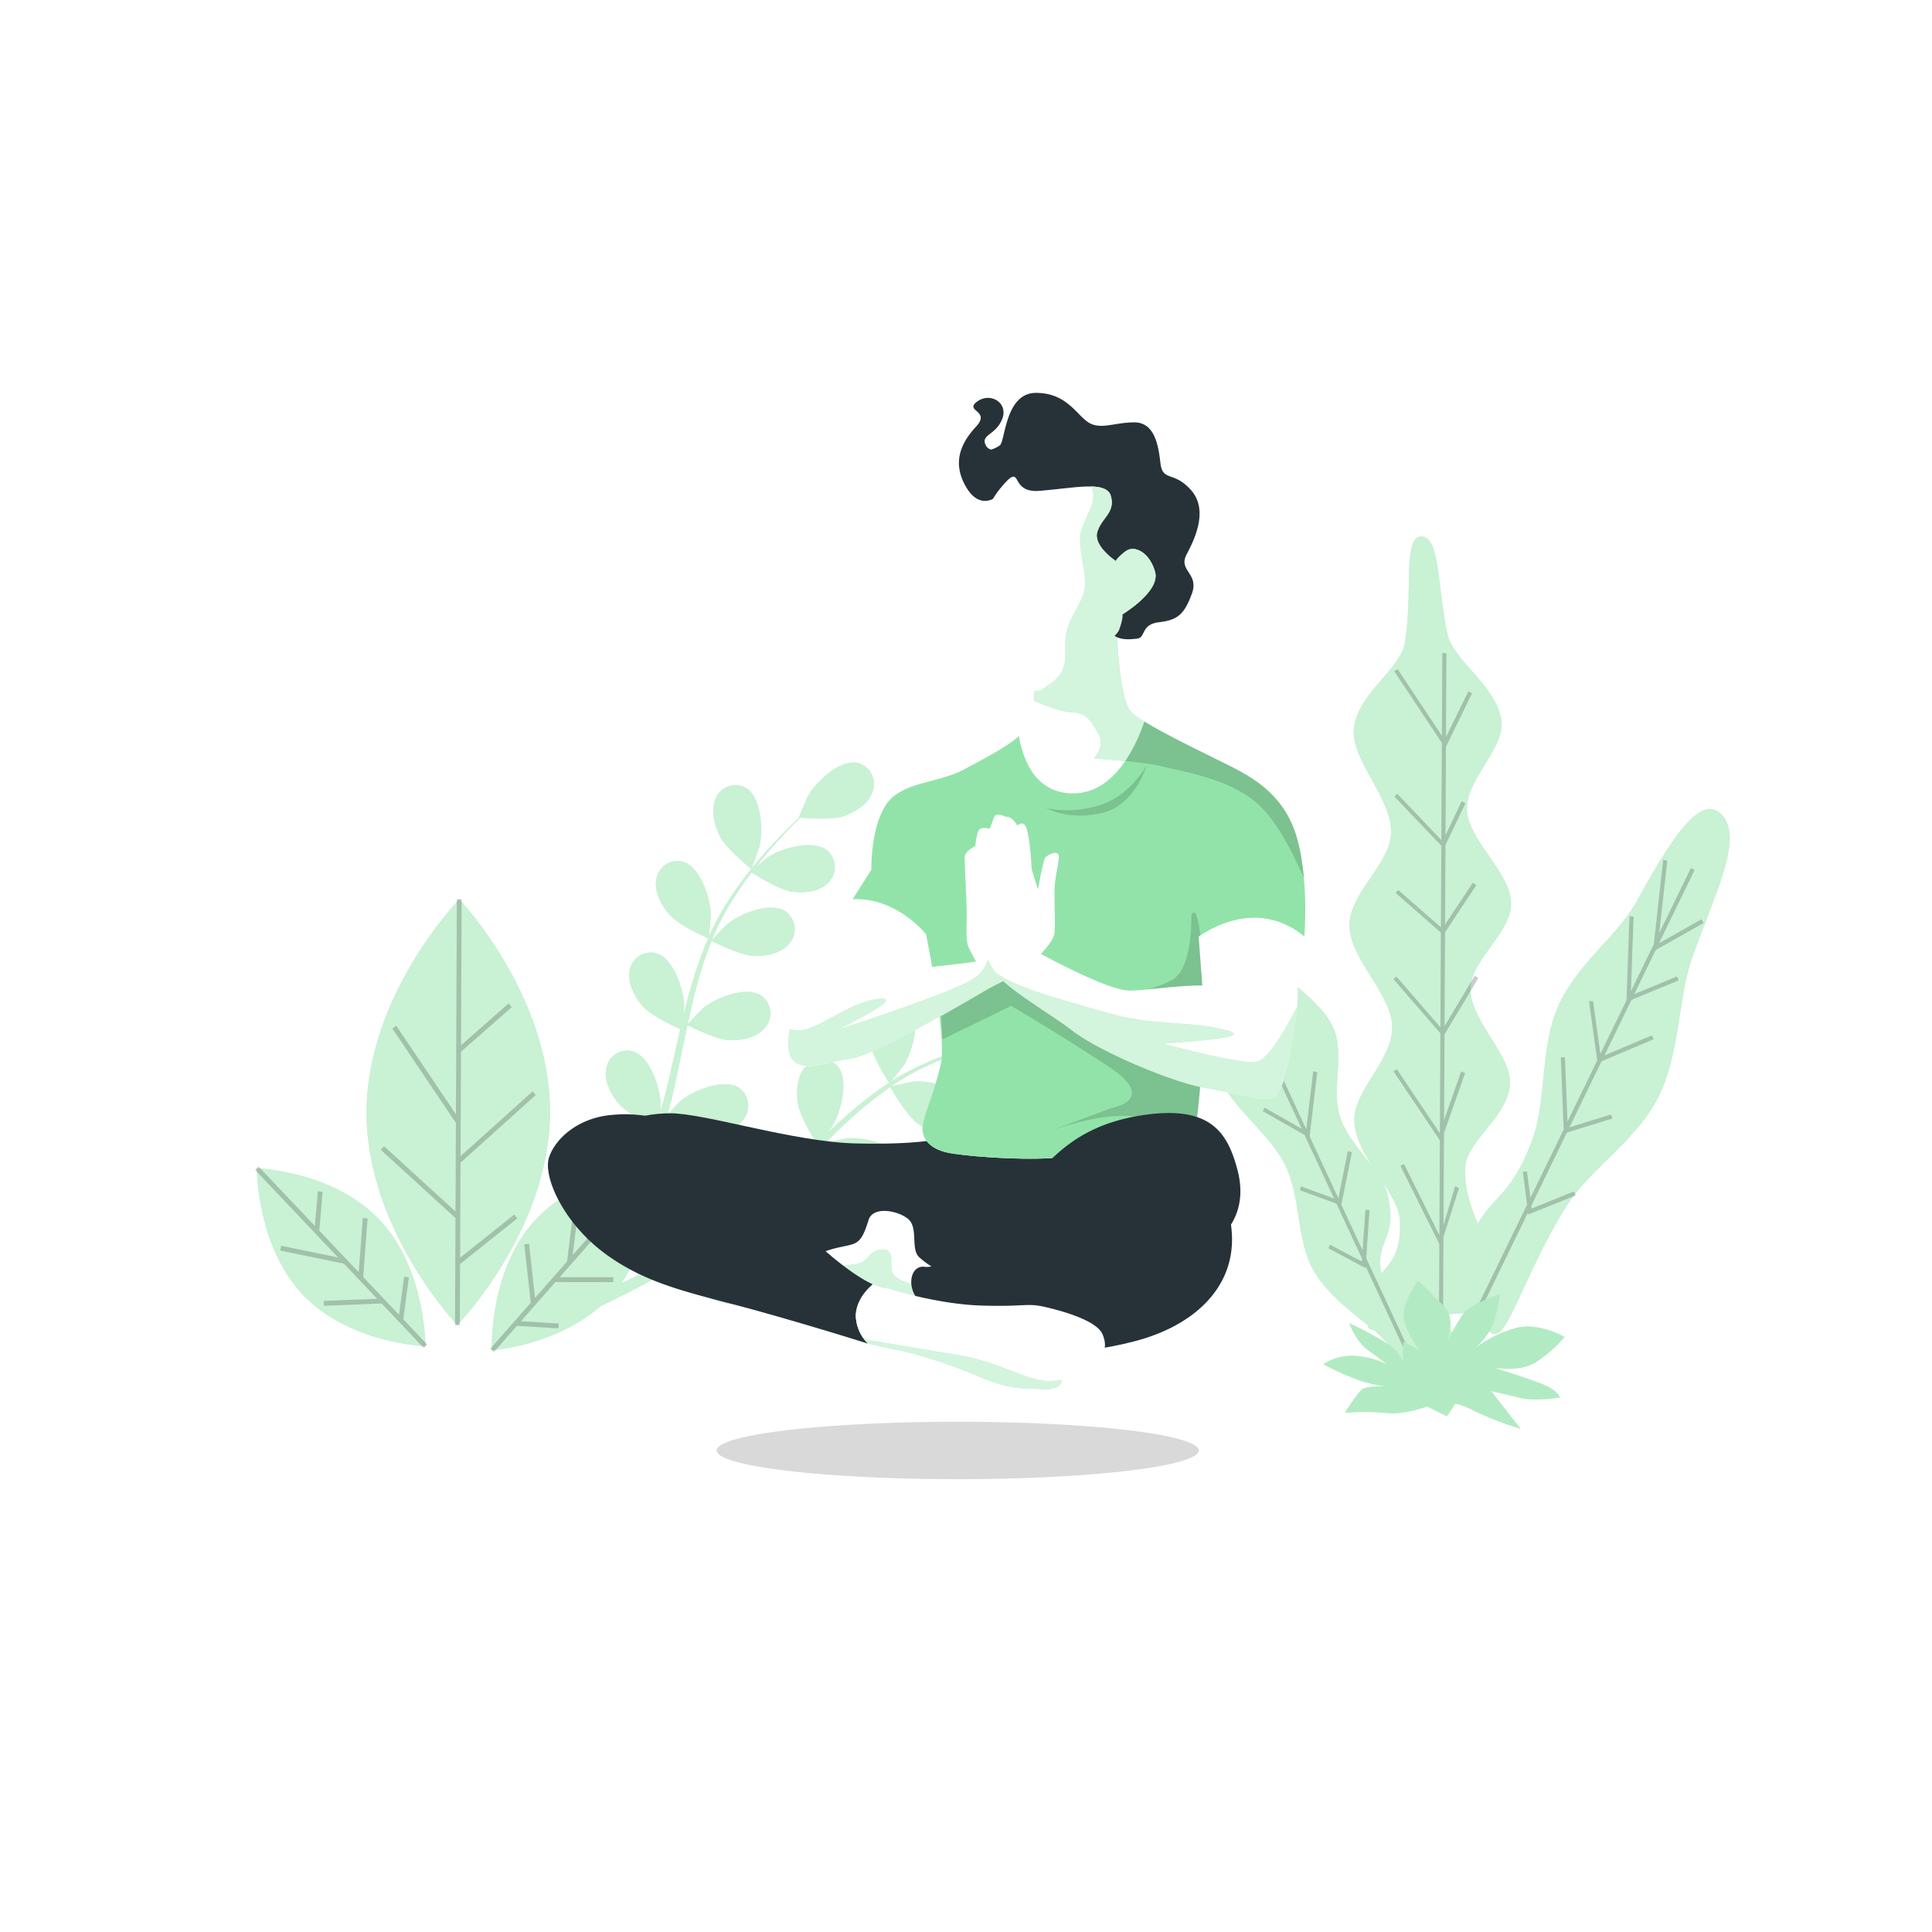 <svg class="animated" id="freepik_stories-meditation" xmlns="http://www.w3.org/2000/svg" xmlns:xlink="http://www.w3.org/1999/xlink" viewBox="0 0 500 500" version="1.1" xmlns:svgjs="http://svgjs.com/svgjs" style=""><style>svg#freepik_stories-meditation:not(.animated) .animable {opacity: 0;}svg#freepik_stories-meditation.animated #freepik--background-simple--inject-2 {animation: 1s 1 forwards cubic-bezier(.36,-0.01,.5,1.38) lightSpeedLeft;animation-delay: 0s;}svg#freepik_stories-meditation.animated #freepik--Plants--inject-2 {animation: 1s 1 forwards cubic-bezier(.36,-0.01,.5,1.38) lightSpeedRight;animation-delay: 0s;}svg#freepik_stories-meditation.animated #freepik--Ground--inject-2 {animation: 1s 1 forwards cubic-bezier(.36,-0.01,.5,1.38) slideLeft;animation-delay: 0s;}svg#freepik_stories-meditation.animated #freepik--Shadow--inject-2 {animation: 1s 1 forwards cubic-bezier(.36,-0.01,.5,1.38) lightSpeedLeft;animation-delay: 0s;}svg#freepik_stories-meditation.animated #freepik--Character--inject-2 {animation: 1s 1 forwards cubic-bezier(.36,-0.01,.5,1.38) slideUp,1.5s Infinite  linear floating;animation-delay: 0s,1s;}            @keyframes lightSpeedLeft {              from {                transform: translate3d(-50%, 0, 0) skewX(20deg);                opacity: 0;              }              60% {                transform: skewX(-10deg);                opacity: 1;              }              80% {                transform: skewX(2deg);              }              to {                opacity: 1;                transform: translate3d(0, 0, 0);              }            }                    @keyframes lightSpeedRight {              from {                transform: translate3d(50%, 0, 0) skewX(-20deg);                opacity: 0;              }              60% {                transform: skewX(10deg);                opacity: 1;              }              80% {                transform: skewX(-2deg);              }              to {                opacity: 1;                transform: translate3d(0, 0, 0);              }            }                    @keyframes slideLeft {                0% {                    opacity: 0;                    transform: translateX(-30px);                }                100% {                    opacity: 1;                    transform: translateX(0);                }            }                    @keyframes slideUp {                0% {                    opacity: 0;                    transform: translateY(30px);                }                100% {                    opacity: 1;                    transform: inherit;                }            }                    @keyframes floating {                0% {                    opacity: 1;                    transform: translateY(0px);                }                50% {                    transform: translateY(-10px);                }                100% {                    opacity: 1;                    transform: translateY(0px);                }            }        .animator-hidden { display: none; }</style><g id="freepik--background-simple--inject-2" class="animable animator-hidden" style="transform-origin: 251.451px 234.028px;"><path d="M112.62,365.76c-18.4-6.17-34.18-17.41-43.79-38.38C52,290.55,78,249.89,106.43,236.85s68.28-15.35,69.82-36.07S144,147.07,171.65,121c23.3-22,57.58-29.64,88.57-32.17,51.59-4.22,98.34,5.64,130.23,49.37,14.08,19.31,28.23,46.24,24.42,71-6.14,39.9-33,56-25.32,79s35.29,15.35,46.8,44.5c6.57,16.63,2.72,33.08-13.76,41.46-18.74,9.53-41.13,4.83-61.17,4.57-31.87-.41-63.75-1.24-95.62-2.14q-40.05-1.11-80.1-2.52C161.32,373.29,136,373.6,112.62,365.76Z" style="fill: rgb(146, 227, 169); transform-origin: 251.451px 234.028px;" id="elm6193r3t6k8" class="animable lwoNrhXm_0"></path><g id="el4lrp7728rt7"><path d="M112.62,365.76c-18.4-6.17-34.18-17.41-43.79-38.38C52,290.55,78,249.89,106.43,236.85s68.28-15.35,69.82-36.07S144,147.07,171.65,121c23.3-22,57.58-29.64,88.57-32.17,51.59-4.22,98.34,5.64,130.23,49.37,14.08,19.31,28.23,46.24,24.42,71-6.14,39.9-33,56-25.32,79s35.29,15.35,46.8,44.5c6.57,16.63,2.72,33.08-13.76,41.46-18.74,9.53-41.13,4.83-61.17,4.57-31.87-.41-63.75-1.24-95.62-2.14q-40.05-1.11-80.1-2.52C161.32,373.29,136,373.6,112.62,365.76Z" style="fill: rgb(255, 255, 255); opacity: 0.7; transform-origin: 251.451px 234.028px;" class="animable lwoNrhXm_1"></path></g></g><g id="freepik--Plants--inject-2" class="animable" style="transform-origin: 256.846px 254.324px;"><path d="M445.91,211.21c-5.65-6.79-13.66,6.39-22.51,22.34-4.85,8.74-15.59,16.19-20.28,27.17-4.56,10.69-2.91,24.5-6.56,34.25-5.39,14.38-9.82,14.26-14.1,21.71-1.89-4.3-3.55-9.44-3.25-14.73.39-6.72,11.35-13.16,11.6-21.69C391,273,380.52,264,380.57,256c0-7.61,10.64-14.53,10.5-22.33s-11-16.26-11.4-23.83c-.41-8.15,9.64-15.87,8.91-23.14-.88-8.75-12.5-15.9-13.94-22.46-2.66-12.09-1.88-25.63-6.91-25.4-4.74.22-2,14.91-4.17,27.57-1.19,7-12.6,13.28-13.2,22.61-.5,7.82,9.82,17.66,9.65,26.43-.16,8.19-10.83,15.64-10.77,24.13s10.85,17.71,11.06,26c.23,8.76-10.12,16.66-9.8,24.61.17,4.06,2.35,8.06,4.79,11.89-3.05-4.1-7-8.32-8.52-13.17-2.22-6.94,1.23-15.8-1.57-22.56-3-7.33-11.95-11.67-15.58-17.41-4.85-7.65-6.84-17.85-12.63-19.71-8.92-2.88-7.57,8.32-4.11,22.28,1.83,7.4-1.11,17.78,2.73,27.24,3.29,8.12,12.92,14.47,17,22.83s2.93,19.4,7.2,26.94c3.56,6.27,9.4,10.57,14.17,14.46l.28.77a1.51,1.51,0,0,0,1.22.47,29.08,29.08,0,0,1,4.37,4.38c2.42,3.2-.28,9.45,1.27,11,4.26,4.29,4.48.78,4.22-2.93-.15-2.15,4.82-5.61,4.52-8.82a2.17,2.17,0,0,1,.93-.84c1.68-.38,9.36,6.12,10.4,4,.77-1.54-8.54-8-8-10,.38-1.41,6.91-.93,10-1.55a1.06,1.06,0,0,1,.24.23c.91,1.18,1.37,6.42,4,5.45,3.5-1.3,8.22-17.55,18.06-33.11,5.93-9.38,17.84-16.73,23.58-27.89s5.16-25.78,8.86-36.25C443.64,231.7,451.08,217.45,445.91,211.21ZM362.3,315.81c.42,7.93-2.27,11-4.84,13.77-1.58-9,4.59-9,1.53-20.8a13.42,13.42,0,0,0-1.24-3C360.09,309.36,362.14,312.74,362.3,315.81Zm3.93,26.78a2.09,2.09,0,0,1,.27,1.63c-1-.57-2-1.12-2.92-1.69C364.88,342.27,365.89,342.19,366.23,342.59Z" style="fill: rgb(146, 227, 169); transform-origin: 378.943px 250.205px;" id="el8sssdlpjaz4" class="animable lwoNrhXm_2"></path><g id="el486q97ulal8"><path d="M445.91,211.21c-5.65-6.79-13.66,6.39-22.51,22.34-4.85,8.74-15.59,16.19-20.28,27.17-4.56,10.69-2.91,24.5-6.56,34.25-5.39,14.38-9.82,14.26-14.1,21.71-1.89-4.3-3.55-9.44-3.25-14.73.39-6.72,11.35-13.16,11.6-21.69C391,273,380.52,264,380.57,256c0-7.61,10.64-14.53,10.5-22.33s-11-16.26-11.4-23.83c-.41-8.15,9.64-15.87,8.91-23.14-.88-8.75-12.5-15.9-13.94-22.46-2.66-12.09-1.88-25.63-6.91-25.4-4.74.22-2,14.91-4.17,27.57-1.19,7-12.6,13.28-13.2,22.61-.5,7.82,9.82,17.66,9.65,26.43-.16,8.19-10.83,15.64-10.77,24.13s10.85,17.71,11.06,26c.23,8.76-10.12,16.66-9.8,24.61.17,4.06,2.35,8.06,4.79,11.89-3.05-4.1-7-8.32-8.52-13.17-2.22-6.94,1.23-15.8-1.57-22.56-3-7.33-11.95-11.67-15.58-17.41-4.85-7.65-6.84-17.85-12.63-19.71-8.92-2.88-7.57,8.32-4.11,22.28,1.83,7.4-1.11,17.78,2.73,27.24,3.29,8.12,12.92,14.47,17,22.83s2.93,19.4,7.2,26.94c3.56,6.27,9.4,10.57,14.17,14.46l.28.77a1.51,1.51,0,0,0,1.22.47,29.08,29.08,0,0,1,4.37,4.38c2.42,3.2-.28,9.45,1.27,11,4.26,4.29,4.48.78,4.22-2.93-.15-2.15,4.82-5.61,4.52-8.82a2.17,2.17,0,0,1,.93-.84c1.68-.38,9.36,6.12,10.4,4,.77-1.54-8.54-8-8-10,.38-1.41,6.91-.93,10-1.55a1.06,1.06,0,0,1,.24.23c.91,1.18,1.37,6.42,4,5.45,3.5-1.3,8.22-17.55,18.06-33.11,5.93-9.38,17.84-16.73,23.58-27.89s5.16-25.78,8.86-36.25C443.64,231.7,451.08,217.45,445.91,211.21ZM362.3,315.81c.42,7.93-2.27,11-4.84,13.77-1.58-9,4.59-9,1.53-20.8a13.42,13.42,0,0,0-1.24-3C360.09,309.36,362.14,312.74,362.3,315.81Zm3.93,26.78a2.09,2.09,0,0,1,.27,1.63c-1-.57-2-1.12-2.92-1.69C364.88,342.27,365.89,342.19,366.23,342.59Z" style="fill: rgb(255, 255, 255); opacity: 0.5; transform-origin: 378.943px 250.205px;" class="animable lwoNrhXm_3"></path></g><g id="el158owymp57h"><g style="opacity: 0.2; transform-origin: 377.365px 261.935px;" class="animable"><path id="elfn3j6vp0ck" class="animable lwoNrhXm_4" style="transform-origin: 371.605px 260.535px;" d="M377.59,307.46L376.59,306.99L373.59,317.02L373.71,293.21L379.16,277.71L378.15,277.28L373.73,289.87L373.84,267.71L382.59,253.13L381.66,252.52L373.85,265.55L373.97,241.29L382.07,229.08L381.17,228.44L373.98,239.27L374.08,218.69L379.24,207.91L378.28,207.37L374.1,216.16L374.21,193.27L380.97,179.43L380.01,178.9L374.22,190.74L374.33,169.09L373.27,168.99L373.16,190.41L361.7,173.17L360.83,173.71L373.15,192.24L373.02,217.41L361.6,205.43L360.87,206.13L373.02,218.87L372.91,240L361.86,230.33L361.2,231.11L372.9,241.34L372.78,265.87L361.39,252.73L360.62,253.39L372.77,267.42L372.65,292.94L372.56,293.18L361.49,276.71L360.63,277.25L372.63,295.11L372.51,319.67L363.37,301.28L362.42,301.69L372.5,321.95L372.35,351.98L373.41,352.08L373.57,320.07L377.59,307.46Z"></path><path id="elafbpginryxn" class="animable lwoNrhXm_5" style="transform-origin: 411.155px 281.6px;" d="M434.46,253.7L433.98,252.71L422.95,257.27L428.5,245.86L440.91,238.86L440.33,237.92L429.35,244.11L438.56,225.18L437.6,224.65L429.41,241.46L431.49,222.73L430.43,222.51L428.01,244.34L422.08,256.53L422.77,237.22L421.71,237.09L420.93,258.9L414.19,272.75L412.28,259.07L411.23,259.12L413.37,274.44L405.66,290.29L405,273.65L403.94,273.6L404.68,292.31L396.08,309.98L395.17,303.2L394.11,303.22L395.21,311.76L381.4,340.15L382.37,340.69L395.44,313.82L395.49,314.31L407.82,309.35L407.35,308.35L396.38,312.76L396.31,312.04L405.52,293.1L417.3,289.46L416.91,288.44L406.17,291.75L414.49,274.65L427.97,268.95L427.48,267.96L415.23,273.15L422.22,258.76L434.46,253.7Z"></path><path id="el2h2g8fsc7bm" class="animable lwoNrhXm_6" style="transform-origin: 340.41px 299.83px;" d="M354.43,313.2L353.37,313.04L352.64,323.6L347.14,311.76L349.87,298.21L348.82,297.91L346.37,310.11L338.92,294.08L340.91,277.46L339.86,277.25L338.06,292.23L331.87,278.91L332.49,279.17L333.38,262.81L332.32,262.66L331.5,277.64L331.23,277.53L324.26,262.53L325.6,247.2L324.54,247.01L323.35,260.58L316.01,244.78L315.05,245.16L322.86,261.96L314.31,256.7L313.82,257.6L323.64,263.64L329.82,276.95L321.69,273.6L321.37,274.58L330.47,278.33L336.88,292.13L327.28,286.66L326.82,287.58L337.62,293.73L345.27,310.19L336.7,307.03L336.42,308.03L345.89,311.52L352.49,325.73L352.44,326.5L344.21,322.12L343.78,323.05L353.4,328.18L353.43,327.74L366.04,354.88L367,354.5L353.57,325.61L354.43,313.2Z"></path></g></g><path d="M363,353.49s.94-3.09-5.64-6.77a88.62,88.62,0,0,0-8.16-4.29s1.55,4.63,4.95,7.09S359,353.1,359,353.1a22.24,22.24,0,0,0-8.79-2.23,13.54,13.54,0,0,0-7.77,2.2,81,81,0,0,0,8.85,4,35.22,35.22,0,0,0,11.23,2s-8.58-1-10.26.67a37.88,37.88,0,0,0-4.15,5.89,59.54,59.54,0,0,1,10.63.05c4.55.6,10.57-1.69,10.57-1.69l5.14,2.55,2.16-3.21s1.21-.11,5.3,2a88.62,88.62,0,0,0,11.65,4.48L385.91,360l7.73,1.82c3.87.91,10.1-.15,10.1-.15s-.59-1.95-4.83-3.58-12.34-4.17-12.34-4.17,6.67,1.41,11.1-1.49a35.07,35.07,0,0,0,7.27-6.42s-6.32-3.72-12.28-2.42a30.66,30.66,0,0,0-11.14,5.51s3.9-3.11,5.15-7.24a38.12,38.12,0,0,0,1.5-6.91s-7.23,2.41-9.07,4.58-4.94,8.47-4.94,8.47,3.1-6.3-.52-10-6.67-6.58-6.67-6.58-3.05,4.43-3.68,8,3.95,9.94,3.95,9.94l-4.08-2.14Z" style="fill: rgb(146, 227, 169); transform-origin: 373.69px 350.615px;" id="elcj3jzhstdci" class="animable lwoNrhXm_7"></path><g id="elvq8usa2cp5q"><path d="M363,353.49s.94-3.09-5.64-6.77a88.62,88.62,0,0,0-8.16-4.29s1.55,4.63,4.95,7.09S359,353.1,359,353.1a22.24,22.24,0,0,0-8.79-2.23,13.54,13.54,0,0,0-7.77,2.2,81,81,0,0,0,8.85,4,35.22,35.22,0,0,0,11.23,2s-8.58-1-10.26.67a37.88,37.88,0,0,0-4.15,5.89,59.54,59.54,0,0,1,10.63.05c4.55.6,10.57-1.69,10.57-1.69l5.14,2.55,2.16-3.21s1.21-.11,5.3,2a88.62,88.62,0,0,0,11.65,4.48L385.91,360l7.73,1.82c3.87.91,10.1-.15,10.1-.15s-.59-1.95-4.83-3.58-12.34-4.17-12.34-4.17,6.67,1.41,11.1-1.49a35.07,35.07,0,0,0,7.27-6.42s-6.32-3.72-12.28-2.42a30.66,30.66,0,0,0-11.14,5.51s3.9-3.11,5.15-7.24a38.12,38.12,0,0,0,1.5-6.91s-7.23,2.41-9.07,4.58-4.94,8.47-4.94,8.47,3.1-6.3-.52-10-6.67-6.58-6.67-6.58-3.05,4.43-3.68,8,3.95,9.94,3.95,9.94l-4.08-2.14Z" style="fill: rgb(255, 255, 255); opacity: 0.3; transform-origin: 373.69px 350.615px;" class="animable lwoNrhXm_8"></path></g><path d="M194.4,224.87s-6.45-5.17-8.11-8.5c-1.4-2.83-2.42-6.83-1-9.84a5.49,5.49,0,0,1,7.84-2.56c4,2.51,4.4,11.07,3.39,15.19C196.46,219.52,194.47,224.93,194.4,224.87Z" style="fill: rgb(146, 227, 169); transform-origin: 190.798px 214.038px;" id="eli8gast4dfk" class="animable lwoNrhXm_9"></path><path d="M254.06,268c-.27.25-4.87,3.64-4.9,3.56s-2.57-7.94-2.14-11.64c.36-3.15,1.68-7.06,4.53-8.76a5.49,5.49,0,0,1,7.93,2.27C261.43,257.77,257.14,265.15,254.06,268Z" style="fill: rgb(146, 227, 169); transform-origin: 253.471px 260.925px;" id="elal8jp6dx5t" class="animable lwoNrhXm_10"></path><path d="M118.85,232.72s23.62,24.78,23.5,55.22-24,55-24,55-23.62-24.78-23.49-55.22S118.85,232.72,118.85,232.72Z" style="fill: rgb(146, 227, 169); transform-origin: 118.605px 287.83px;" id="elzhqcqmsb3gl" class="animable lwoNrhXm_11"></path><path d="M152.53,306.17a8.55,8.55,0,0,1-.85-1.09c-1.72-2.65-3.19-6.5-2.08-9.67a5.51,5.51,0,0,1,7.5-3.46c3.21,1.54,4.78,6.77,5.12,11.05,1.28-.3,2.43-.53,3.42-.7.43-1,.85-1.94,1.28-2.93s.8-2,1.21-3.05c.56-1.52,1.07-3.12,1.58-4.71-1.87-.85-7.31-3.44-9.34-5.72s-4.11-5.94-3.49-9.23a5.54,5.54,0,0,1,6.9-4.58c4.48,1.36,7.12,9.51,7.21,13.75,0,.14-.07,1-.16,2.1.45-1.57.91-3.13,1.31-4.74,1.16-4.56,2.19-9.24,3.25-13.92.22-1,.45-1.95.68-2.92-1.58-.71-7.5-3.46-9.62-5.84s-4.12-5.94-3.5-9.24a5.54,5.54,0,0,1,6.9-4.57c4.49,1.35,7.12,9.5,7.22,13.74,0,.16-.09,1.23-.2,2.43.61-2.54,1.25-5.06,2-7.54a101.38,101.38,0,0,1,4.41-12.51c-.56-.24-7.56-3.33-9.92-6-2.09-2.35-4.11-5.94-3.5-9.23a5.55,5.55,0,0,1,6.91-4.58c4.48,1.36,7.12,9.51,7.21,13.75,0,.3-.34,4.18-.51,5.56l.06-.14a72.86,72.86,0,0,1,6.43-11.29,99.07,99.07,0,0,1,7.09-9.17c2.33-2.72,4.63-5.07,6.67-7.14,1.12-1.1,2.16-2.1,3.14-3h-.1c-.08,0,2.19-5.3,2.37-5.62,2.1-3.68,8.27-9.52,12.84-8.51a5.64,5.64,0,0,1,3.88,7.39c-1,3.19-4.5,5.34-7.44,6.37s-9.63.55-11.27.4c-1,1-2.06,2-3.2,3.21-2,2.1-4.24,4.5-6.5,7.26-.6.74-1.22,1.56-1.83,2.34,1.3-1.1,3.11-2.58,3.3-2.7,3.53-2.28,11.66-4.58,15.26-1.54a5.68,5.68,0,0,1,.09,8.37c-2.35,2.36-6.41,2.64-9.5,2.18s-9-4.14-10.23-4.95c-1.33,1.74-2.66,3.57-3.94,5.56a72.45,72.45,0,0,0-6.11,11.29c-.1.23-.17.47-.26.7.55-.65,3.83-4,4.09-4.23,3.26-2.66,11.09-5.85,15-3.23a5.68,5.68,0,0,1,1,8.31c-2.08,2.6-6.09,3.33-9.21,3.22-3.59-.13-10.67-3.76-10.93-3.9a100,100,0,0,0-4,12.19c-.81,3.07-1.5,6.21-2.17,9.37.74-.84,3.79-4,4-4.17,3.26-2.66,11.09-5.85,15-3.23a5.68,5.68,0,0,1,1,8.31c-2.08,2.6-6.09,3.34-9.2,3.22-3.51-.13-10.31-3.58-10.88-3.87-.31,1.43-.61,2.87-.91,4.31-1,4.7-1.89,9.41-3,14-.37,1.6-.79,3.16-1.21,4.74,1.15-1.22,3.27-3.4,3.48-3.56,3.25-2.66,11.09-5.85,15-3.24a5.69,5.69,0,0,1,1,8.32c-2.09,2.6-6.09,3.33-9.21,3.22s-8.91-2.89-10.53-3.7c-.71,2.61-1.47,5.18-2.34,7.68-.39,1.06-.73,2.18-1.17,3.18l-.66,1.6c.58-.07.91-.09.91-.09s.06,1.48-.08,3.9c3.44-2.49,8.39-4.63,11.62-3.13a5.68,5.68,0,0,1,2.22,8.07,7.13,7.13,0,0,1-.72,1,22,22,0,0,1-4.44,10.05c-.18.21-2.51,2.4-3.73,3.49,1.18-.65,2.35-1.29,3.56-2,1.76-1,3.58-2.09,5.35-3.15l2.73-1.77c.93-.58,1.76-1.25,2.66-1.88,1.3-.95,2.59-2,3.88-3-1.1-1.75-4.23-7-4.69-10s-.21-7.27,2.1-9.67a5.48,5.48,0,0,1,8.24.06c3,3.64.78,11.91-1.45,15.51-.07.11-.62.82-1.28,1.66,1.23-1.06,2.46-2.11,3.67-3.22,3.44-3.16,6.84-6.48,10.27-9.79l2.15-2.06c-.93-1.47-4.38-7.08-4.85-10.26s-.21-7.27,2.09-9.67a5.48,5.48,0,0,1,8.24.06c3,3.64.78,11.91-1.44,15.51-.08.13-.74,1-1.48,1.91,1.89-1.77,3.79-3.52,5.73-5.19a97.71,97.71,0,0,1,10.47-8c-.34-.52-4.51-7-5-10.55-.47-3.13-.21-7.26,2.09-9.66a5.48,5.48,0,0,1,8.24.05c3,3.65.78,11.92-1.44,15.51-.16.26-2.56,3.3-3.45,4.36l.13-.09a72.18,72.18,0,0,1,11.49-5.82A98.93,98.93,0,0,1,253,270.43c3.43-1,6.61-1.64,9.44-2.21,1.53-.3,2.94-.55,4.26-.76l-.08-.06c-.07-.06,4.7-3.2,5-3.36,3.75-1.89,12.07-3.31,15.33.1a5.67,5.67,0,0,1-.77,8.33c-2.59,2.09-6.65,1.94-9.67,1.15s-8.33-4.94-9.62-6c-1.36.25-2.81.53-4.41.88-2.81.63-6,1.37-9.36,2.41-.9.28-1.86.61-2.8.92,1.69-.18,4-.4,4.23-.4,4.17.08,12.2,2.72,13.56,7.27a5.64,5.64,0,0,1-4.47,7c-3.24.64-6.78-1.4-9.11-3.52s-5.24-8.48-5.84-9.86c-2.06.71-4.16,1.49-6.31,2.43a70.26,70.26,0,0,0-11.22,6c-.21.14-.4.3-.61.44.82-.23,5.39-1.21,5.72-1.24,4.16-.39,12.42,1.34,14.26,5.72a5.64,5.64,0,0,1-3.68,7.49c-3.15,1-6.89-.63-9.43-2.48-2.92-2.12-6.86-9.12-7-9.39a99.42,99.42,0,0,0-9.95,7.94c-2.34,2.1-4.62,4.33-6.89,6.59,1.07-.28,5.32-1.18,5.63-1.21,4.16-.39,12.43,1.34,14.26,5.71a5.64,5.64,0,0,1-3.68,7.49c-3.15,1-6.89-.63-9.42-2.47-2.86-2.08-6.66-8.77-7-9.33l-3.09,3.08c-3.34,3.39-6.69,6.8-10.09,10.06-1.17,1.13-2.37,2.2-3.57,3.27,1.61-.37,4.57-1,4.83-1,4.16-.39,12.42,1.34,14.26,5.72a5.64,5.64,0,0,1-3.68,7.49c-3.15,1-6.89-.63-9.43-2.48s-5.86-7.4-6.78-9c-2,1.78-4,3.49-6.11,5.09-.91.66-1.8,1.4-2.71,2l-2.68,1.83c-1.88,1.18-3.62,2.28-5.4,3.34-.89.54-1.75,1-2.62,1.54,1.58-.63,4.1-1.58,4.34-1.64,4.06-1,12.48-.59,14.95,3.45a5.66,5.66,0,0,1-2.52,8c-3,1.47-6.9.43-9.69-1-3.07-1.58-7.68-7.39-8.25-8.1-2.14,1.24-4.24,2.43-6.23,3.51-5.3,2.88-9.93,5.18-13.52,6.9-11.67,10.25-28.09,11.38-28.09,11.38s-.86-20,10.72-33.14A40.48,40.48,0,0,1,152.53,306.17Zm20.83,19.49c-.36-.82-3.16-7.17-3.35-10.75-.65-.12-1.3-.26-1.93-.41a46.73,46.73,0,0,1-7.25,17.6c2.12-1,4.42-2.16,6.86-3.42C169.5,327.75,171.41,326.73,173.36,325.66Z" style="fill: rgb(146, 227, 169); transform-origin: 207.849px 273.392px;" id="elu5js960pvqq" class="animable lwoNrhXm_12"></path><path d="M66.49,302.35s19.67.61,31.72,13.33S110.1,348.4,110.1,348.4s-19.67-.61-31.72-13.33S66.49,302.35,66.49,302.35Z" style="fill: rgb(146, 227, 169); transform-origin: 88.295px 325.375px;" id="elf3t9cviwwev" class="animable lwoNrhXm_13"></path><g id="el96fglfeqd5f"><g style="opacity: 0.5; transform-origin: 177.457px 273.392px;" class="animable"><path d="M194.4,224.87s-6.45-5.17-8.11-8.5c-1.4-2.83-2.42-6.83-1-9.84a5.49,5.49,0,0,1,7.84-2.56c4,2.51,4.4,11.07,3.39,15.19C196.46,219.52,194.47,224.93,194.4,224.87Z" style="fill: rgb(255, 255, 255); transform-origin: 190.798px 214.038px;" id="elbcyao97fmqm" class="animable lwoNrhXm_14"></path><path d="M254.06,268c-.27.25-4.87,3.64-4.9,3.56s-2.57-7.94-2.14-11.64c.36-3.15,1.68-7.06,4.53-8.76a5.49,5.49,0,0,1,7.93,2.27C261.43,257.77,257.14,265.15,254.06,268Z" style="fill: rgb(255, 255, 255); transform-origin: 253.471px 260.925px;" id="el5b8h6b05t4q" class="animable lwoNrhXm_15"></path><path d="M118.85,232.72s23.62,24.78,23.5,55.22-24,55-24,55-23.62-24.78-23.49-55.22S118.85,232.72,118.85,232.72Z" style="fill: rgb(255, 255, 255); transform-origin: 118.605px 287.83px;" id="elhb4qnrq7mbs" class="animable lwoNrhXm_16"></path><path d="M152.53,306.17a8.55,8.55,0,0,1-.85-1.09c-1.72-2.65-3.19-6.5-2.08-9.67a5.51,5.51,0,0,1,7.5-3.46c3.21,1.54,4.78,6.77,5.12,11.05,1.28-.3,2.43-.53,3.42-.7.43-1,.85-1.94,1.28-2.93s.8-2,1.21-3.05c.56-1.52,1.07-3.12,1.58-4.71-1.87-.85-7.31-3.44-9.34-5.72s-4.11-5.94-3.49-9.23a5.54,5.54,0,0,1,6.9-4.58c4.48,1.36,7.12,9.51,7.21,13.75,0,.14-.07,1-.16,2.1.45-1.57.91-3.13,1.31-4.74,1.16-4.56,2.19-9.24,3.25-13.92.22-1,.45-1.95.68-2.92-1.58-.71-7.5-3.46-9.62-5.84s-4.12-5.94-3.5-9.24a5.54,5.54,0,0,1,6.9-4.57c4.49,1.35,7.12,9.5,7.22,13.74,0,.16-.09,1.23-.2,2.43.61-2.54,1.25-5.06,2-7.54a101.38,101.38,0,0,1,4.41-12.51c-.56-.24-7.56-3.33-9.92-6-2.09-2.35-4.11-5.94-3.5-9.23a5.55,5.55,0,0,1,6.91-4.58c4.48,1.36,7.12,9.51,7.21,13.75,0,.3-.34,4.18-.51,5.56l.06-.14a72.86,72.86,0,0,1,6.43-11.29,99.07,99.07,0,0,1,7.09-9.17c2.33-2.72,4.63-5.07,6.67-7.14,1.12-1.1,2.16-2.1,3.14-3h-.1c-.08,0,2.19-5.3,2.37-5.62,2.1-3.68,8.27-9.52,12.84-8.51a5.64,5.64,0,0,1,3.88,7.39c-1,3.19-4.5,5.34-7.44,6.37s-9.63.55-11.27.4c-1,1-2.06,2-3.2,3.21-2,2.1-4.24,4.5-6.5,7.26-.6.74-1.22,1.56-1.83,2.34,1.3-1.1,3.11-2.58,3.3-2.7,3.53-2.28,11.66-4.58,15.26-1.54a5.68,5.68,0,0,1,.09,8.37c-2.35,2.36-6.41,2.64-9.5,2.18s-9-4.14-10.23-4.95c-1.33,1.74-2.66,3.57-3.94,5.56a72.45,72.45,0,0,0-6.11,11.29c-.1.23-.17.47-.26.7.55-.65,3.83-4,4.09-4.23,3.26-2.66,11.09-5.85,15-3.23a5.68,5.68,0,0,1,1,8.31c-2.08,2.6-6.09,3.33-9.21,3.22-3.59-.13-10.67-3.76-10.93-3.9a100,100,0,0,0-4,12.19c-.81,3.07-1.5,6.21-2.17,9.37.74-.84,3.79-4,4-4.17,3.26-2.66,11.09-5.85,15-3.23a5.68,5.68,0,0,1,1,8.31c-2.08,2.6-6.09,3.34-9.2,3.22-3.51-.13-10.31-3.58-10.88-3.87-.31,1.43-.61,2.87-.91,4.31-1,4.7-1.89,9.41-3,14-.37,1.6-.79,3.16-1.21,4.74,1.15-1.22,3.27-3.4,3.48-3.56,3.25-2.66,11.09-5.85,15-3.24a5.69,5.69,0,0,1,1,8.32c-2.09,2.6-6.09,3.33-9.21,3.22s-8.91-2.89-10.53-3.7c-.71,2.61-1.47,5.18-2.34,7.68-.39,1.06-.73,2.18-1.17,3.18l-.66,1.6c.58-.07.91-.09.91-.09s.06,1.48-.08,3.9c3.44-2.49,8.39-4.63,11.62-3.13a5.68,5.68,0,0,1,2.22,8.07,7.13,7.13,0,0,1-.72,1,22,22,0,0,1-4.44,10.05c-.18.21-2.51,2.4-3.73,3.49,1.18-.65,2.35-1.29,3.56-2,1.76-1,3.58-2.09,5.35-3.15l2.73-1.77c.93-.58,1.76-1.25,2.66-1.88,1.3-.95,2.59-2,3.88-3-1.1-1.75-4.23-7-4.69-10s-.21-7.27,2.1-9.67a5.48,5.48,0,0,1,8.24.06c3,3.64.78,11.91-1.45,15.51-.07.11-.62.82-1.28,1.66,1.23-1.06,2.46-2.11,3.67-3.22,3.44-3.16,6.84-6.48,10.27-9.79l2.15-2.06c-.93-1.47-4.38-7.08-4.85-10.26s-.21-7.27,2.09-9.67a5.48,5.48,0,0,1,8.24.06c3,3.64.78,11.91-1.44,15.51-.08.13-.74,1-1.48,1.91,1.89-1.77,3.79-3.52,5.73-5.19a97.71,97.71,0,0,1,10.47-8c-.34-.52-4.51-7-5-10.55-.47-3.13-.21-7.26,2.09-9.66a5.48,5.48,0,0,1,8.24.05c3,3.65.78,11.92-1.44,15.51-.16.26-2.56,3.3-3.45,4.36l.13-.09a72.18,72.18,0,0,1,11.49-5.82A98.93,98.93,0,0,1,253,270.43c3.43-1,6.61-1.64,9.44-2.21,1.53-.3,2.94-.55,4.26-.76l-.08-.06c-.07-.06,4.7-3.2,5-3.36,3.75-1.89,12.07-3.31,15.33.1a5.67,5.67,0,0,1-.77,8.33c-2.59,2.09-6.65,1.94-9.67,1.15s-8.33-4.94-9.62-6c-1.36.25-2.81.53-4.41.88-2.81.63-6,1.37-9.36,2.41-.9.28-1.86.61-2.8.92,1.69-.18,4-.4,4.23-.4,4.17.08,12.2,2.72,13.56,7.27a5.64,5.64,0,0,1-4.47,7c-3.24.64-6.78-1.4-9.11-3.52s-5.24-8.48-5.84-9.86c-2.06.71-4.16,1.49-6.31,2.43a70.26,70.26,0,0,0-11.22,6c-.21.14-.4.3-.61.44.82-.23,5.39-1.21,5.72-1.24,4.16-.39,12.42,1.34,14.26,5.72a5.64,5.64,0,0,1-3.68,7.49c-3.15,1-6.89-.63-9.43-2.48-2.92-2.12-6.86-9.12-7-9.39a99.42,99.42,0,0,0-9.95,7.94c-2.34,2.1-4.62,4.33-6.89,6.59,1.07-.28,5.32-1.18,5.63-1.21,4.16-.39,12.43,1.34,14.26,5.71a5.64,5.64,0,0,1-3.68,7.49c-3.15,1-6.89-.63-9.42-2.47-2.86-2.08-6.66-8.77-7-9.33l-3.09,3.08c-3.34,3.39-6.69,6.8-10.09,10.06-1.17,1.13-2.37,2.2-3.57,3.27,1.61-.37,4.57-1,4.83-1,4.16-.39,12.42,1.34,14.26,5.72a5.64,5.64,0,0,1-3.68,7.49c-3.15,1-6.89-.63-9.43-2.48s-5.86-7.4-6.78-9c-2,1.78-4,3.49-6.11,5.09-.91.66-1.8,1.4-2.71,2l-2.68,1.83c-1.88,1.18-3.62,2.28-5.4,3.34-.89.54-1.75,1-2.62,1.54,1.58-.63,4.1-1.58,4.34-1.64,4.06-1,12.48-.59,14.95,3.45a5.66,5.66,0,0,1-2.52,8c-3,1.47-6.9.43-9.69-1-3.07-1.58-7.68-7.39-8.25-8.1-2.14,1.24-4.24,2.43-6.23,3.51-5.3,2.88-9.93,5.18-13.52,6.9-11.67,10.25-28.09,11.38-28.09,11.38s-.86-20,10.72-33.14A40.48,40.48,0,0,1,152.53,306.17Zm20.83,19.49c-.36-.82-3.16-7.17-3.35-10.75-.65-.12-1.3-.26-1.93-.41a46.73,46.73,0,0,1-7.25,17.6c2.12-1,4.42-2.16,6.86-3.42C169.5,327.75,171.41,326.73,173.36,325.66Z" style="fill: rgb(255, 255, 255); transform-origin: 207.849px 273.392px;" id="el6guwv6j56pg" class="animable lwoNrhXm_17"></path><path d="M66.49,302.35s19.67.61,31.72,13.33S110.1,348.4,110.1,348.4s-19.67-.61-31.72-13.33S66.49,302.35,66.49,302.35Z" style="fill: rgb(255, 255, 255); transform-origin: 88.295px 325.375px;" id="el3smk650an2h" class="animable lwoNrhXm_18"></path></g></g><g id="elcop99bnx55e"><g style="opacity: 0.2; transform-origin: 117.9px 291.3px;" class="animable"><path id="elgyzhxtzjehd" class="animable lwoNrhXm_19" style="transform-origin: 118.605px 287.84px;" d="M117.88,315.23L98.55,297.57L99.38,296.63L117.89,313.55L117.99,290.4L117.89,290.47L101.54,266.18L102.56,265.47L118,288.4L118.23,232.72L119.47,232.72L119.31,270.52L131.61,259.7L132.43,260.65L119.3,272.19L119.19,299.22L137.84,282.45L138.66,283.39L119.18,300.9L119.08,325.51L133.09,314.33L133.86,315.32L119.07,327.12L119,342.96L117.76,342.95L117.88,315.23L117.88,315.23Z"></path><path id="el3vbz3zw8881" class="animable lwoNrhXm_20" style="transform-origin: 148.33px 325.64px;" d="M135.68,322.05L136.91,321.9L138.47,335.89L146.77,326.46L146.76,326.46L148.86,309.53L150.09,309.69L148.21,324.83L168.83,301.4L169.76,302.24L155.76,318.14L164.62,318.25L164.61,319.51L154.67,319.38L144.85,330.53L158.71,330.55L158.71,331.81L143.75,331.79L134.82,341.93L144.6,342.53L144.52,343.78L133.77,343.13L127.83,349.88L126.9,349.04L137.37,337.15L135.68,322.05Z"></path><path id="eloutqrayorjn" class="animable lwoNrhXm_21" style="transform-origin: 88.295px 325.375px;" d="M88.98,327.03L72.53,323.64L72.78,322.4L87.5,325.44L66.04,302.79L66.93,301.91L81.49,317.28L82.26,308.31L83.49,308.42L82.63,318.49L92.84,329.26L93.89,315.22L95.13,315.32L93.99,330.48L103.27,340.28L104.59,330.42L105.81,330.59L104.37,341.44L110.55,347.96L109.66,348.84L98.77,337.34L83.83,337.93L83.78,336.67L97.62,336.13L88.99,327.01L88.98,327.03Z"></path></g></g></g><g id="freepik--Ground--inject-2" class="animable animator-hidden" style="transform-origin: 252.665px 381.69px;"><path style="fill: rgb(146, 227, 169); transform-origin: 252.665px 381.69px;" id="ellbslcr4hyy" class="animable lwoNrhXm_22" d="M169.87,352.36L47.33,371.91L273.09,411.02L458,379.02L169.87,352.36Z"></path></g><g id="freepik--Shadow--inject-2" class="animable" style="transform-origin: 247.84px 375.38px;"><g id="el41rlx20vq3f"><path style="opacity: 0.15; transform-origin: 247.84px 375.38px;" class="animable lwoNrhXm_23" d="M185.46,375.38A62.38,7.43 0,1,1 310.22,375.38A62.38,7.43 0,1,1 185.46,375.38"></path></g></g><g id="freepik--Character--inject-2" class="animable animator-active" style="transform-origin: 239.807px 230.677px;"><path d="M242.64,294.8s-5.2,1.49-21.16,1.12-39-7.8-47.9-7.8S155,291.46,151.3,298.89s-7.06,16.71,14.48,25.25,37.87,11.14,68.69,18.93,43.07,8.17,59,4.09,26.73-14.48,25.25-29-4.83-23.39-12.62-25.62S242.64,294.8,242.64,294.8Z" style="fill: rgb(38, 50, 56); stroke: rgb(38, 50, 56); stroke-linecap: round; stroke-linejoin: round; transform-origin: 233.716px 318.923px;" id="el9ru61w7e5ev" class="animable lwoNrhXm_24"></path><path d="M267.55,176.53s.56,7.06-1.41,11-9.89,7.91-16.67,11.58-16.38,3.11-20.33,9.32-3.67,16.66-3.67,16.66-6.22,9.61-11.3,18.08-7.91,17.23-1.41,22,14.4-2.26,18.64-9,8.19-14.4,8.19-14.4S245,268,243.54,275.09s-4.8,13.84-4.8,17,2.54,5.37,6.5,6.21,17.51,2,26.83,1.42,35.87-2.26,37-5.94,2.82-29.09,2.82-29.09,16.66,5.65,21.75-4.51,5.36-33,1.69-44.35-13-15.53-18.64-18.35-21.18-10.17-24-13.28S289,165.79,289,160.71s-.56-.28-5.93,3.67S267.55,176.53,267.55,176.53Z" style="fill: rgb(255, 255, 255); transform-origin: 273.397px 229.195px;" id="elkgqg28re03p" class="animable lwoNrhXm_25"></path><g style="clip-path: url(&quot;#freepik--clip-path--inject-2&quot;); transform-origin: 302.48px 192.827px;" id="elrvbo02lsaui" class="animable"><path d="M335.33,215.78c-3.67-11.29-13-15.53-18.64-18.35s-21.18-10.17-24-13.28S289,165.79,289,160.71s-.56-.28-5.93,3.67-15.53,12.15-15.53,12.15a36.85,36.85,0,0,1,0,4.81c3.21,1.39,7.46,3,9.83,3,4.13,0,5.37,2.89,7,5.78s-1.24,6.19-1.24,6.19,13.21.83,17.75,2.06,16.51,2.89,23.94,9.09c5.87,4.88,9.93,13.87,12.6,19.68A54,54,0,0,0,335.33,215.78Z" style="fill: rgb(146, 227, 169); transform-origin: 302.48px 192.827px;" id="elz55xgoge2" class="animable lwoNrhXm_26"></path><g id="elumgsopkjzpk"><path d="M335.33,215.78c-3.67-11.29-13-15.53-18.64-18.35s-21.18-10.17-24-13.28S289,165.79,289,160.71s-.56-.28-5.93,3.67-15.53,12.15-15.53,12.15a36.85,36.85,0,0,1,0,4.81c3.21,1.39,7.46,3,9.83,3,4.13,0,5.37,2.89,7,5.78s-1.24,6.19-1.24,6.19,13.21.83,17.75,2.06,16.51,2.89,23.94,9.09c5.87,4.88,9.93,13.87,12.6,19.68A54,54,0,0,0,335.33,215.78Z" style="fill: rgb(255, 255, 255); opacity: 0.6; transform-origin: 302.48px 192.827px;" class="animable lwoNrhXm_27"></path></g></g><path d="M267.55,176.53s.56,7.06-1.41,11-9.89,7.91-16.67,11.58-16.38,3.11-20.33,9.32-3.67,16.66-3.67,16.66-6.22,9.61-11.3,18.08-7.91,17.23-1.41,22,14.4-2.26,18.64-9,8.19-14.4,8.19-14.4S245,268,243.54,275.09s-4.8,13.84-4.8,17,2.54,5.37,6.5,6.21,17.51,2,26.83,1.42,35.87-2.26,37-5.94,2.82-29.09,2.82-29.09,16.66,5.65,21.75-4.51,5.36-33,1.69-44.35-13-15.53-18.64-18.35-21.18-10.17-24-13.28S289,165.79,289,160.71s-.56-.28-5.93,3.67S267.55,176.53,267.55,176.53Z" style="fill: none; stroke: rgb(38, 50, 56); stroke-linecap: round; stroke-linejoin: round; transform-origin: 273.397px 229.195px;" id="elyd19di8yil" class="animable lwoNrhXm_28"></path><path d="M307.09,143.48c2.26-4.23,5.65-11.58,1.13-16.66s-7.34-2-7.91-7.06-1.69-10.45-6.78-10.45-8.75,2-11.86,0-5.65-7.63-13.56-7.63-7.9,12.15-9.32,13.56a7.28,7.28,0,0,1-2.31,1.11,2.06,2.06,0,0,1-1.36-1.11c-1.41-2.82,2.54-2.54,4.24-6.78s-3.11-7.06-6.5-4.52,3.67,2.26-.28,6.5S246.37,119.76,250,126s7.91,2.54,7.91,2.54c.84-.56,1.6,2.62,9.13,4,7.17,1.31,12.07-1,12.64,6.88s7.6,12.29,9.58,13.42-3.11,7.35-2,10.17,4.8,2.54,7.06,2.26.85-3.67,5.65-4.24,6.49-2,8.47-7.34S304.83,147.72,307.09,143.48Z" style="fill: rgb(38, 50, 56); stroke: rgb(38, 50, 56); stroke-linecap: round; stroke-linejoin: round; transform-origin: 279.31px 133.559px;" id="elnot7he6exrp" class="animable lwoNrhXm_29"></path><path d="M306.12,135.87a3.52,3.52,0,0,0,2.44-.62" style="fill: none; stroke: rgb(255, 255, 255); stroke-linecap: round; stroke-linejoin: round; transform-origin: 307.34px 135.572px;" id="eljw9n5hs5q5" class="animable lwoNrhXm_30"></path><path d="M288.77,124.37s5-4,7.92,1c1.79,3,4.12,7,6.66,9.14" style="fill: none; stroke: rgb(255, 255, 255); stroke-linecap: round; stroke-linejoin: round; transform-origin: 296.06px 128.683px;" id="el4l8uy6d3qkj" class="animable lwoNrhXm_31"></path><path d="M286.3,138.22a35.83,35.83,0,0,1,9.4-.5c4.45.5,4,4,8.9,4" style="fill: none; stroke: rgb(255, 255, 255); stroke-linecap: round; stroke-linejoin: round; transform-origin: 295.45px 139.665px;" id="ela6c9vbvtre" class="animable lwoNrhXm_32"></path><path d="M265.65,119.47a9.24,9.24,0,0,0,1.4,1.38" style="fill: none; stroke: rgb(255, 255, 255); stroke-linecap: round; stroke-linejoin: round; transform-origin: 266.35px 120.16px;" id="elcnnka6rm6p" class="animable lwoNrhXm_33"></path><path d="M286.1,119.52s-1.28,4.35-6.23-1.58-8.38-12.8-14-6.91a5.75,5.75,0,0,0-1.88,4.85" style="fill: none; stroke: rgb(255, 255, 255); stroke-linecap: round; stroke-linejoin: round; transform-origin: 275.031px 114.919px;" id="eltbr7zbcbnv" class="animable lwoNrhXm_34"></path><path d="M253.16,121.13a11.41,11.41,0,0,1-1-3.19" style="fill: none; stroke: rgb(255, 255, 255); stroke-linecap: round; stroke-linejoin: round; transform-origin: 252.66px 119.535px;" id="elhzaokaj3hfa" class="animable lwoNrhXm_35"></path><path d="M262.06,125.85s-4.75.56-7.74-2.95" style="fill: none; stroke: rgb(255, 255, 255); stroke-linecap: round; stroke-linejoin: round; transform-origin: 258.19px 124.391px;" id="elvkt7ddo05b" class="animable lwoNrhXm_36"></path><path d="M316.69,197.43c-4.4-2.21-14.82-7.16-20.53-10.7-1.88,5.64-7.4,18.6-18.44,18.6-10.18,0-13.17-9.52-14-14.85-3.38,3-9.11,5.88-14.21,8.64-6.77,3.67-16.38,3.11-20.33,9.32s-3.67,16.66-3.67,16.66-2.1,3.25-4.85,7.62c11.41-.57,19,9.05,19,9.05S245,268,243.54,275.09s-4.8,13.84-4.8,17,2.54,5.37,6.5,6.21,17.51,2,26.83,1.42,35.87-2.26,37-5.94,2.82-29.09,2.82-29.09l-1.69-22.31c14.19-9.38,24.11-2.81,27.36,0,.7-9.59-.1-20-2.23-26.56C331.66,204.49,322.34,200.25,316.69,197.43Z" style="fill: rgb(146, 227, 169); transform-origin: 279.234px 243.303px;" id="elzg2vrcyxjp" class="animable lwoNrhXm_37"></path><g style="clip-path: url(&quot;#freepik--clip-path-2--inject-2&quot;); transform-origin: 290.47px 226.122px;" id="ellfsxgyiyyr" class="animable"><g id="elqqk4dbu3iwk"><path d="M335.33,215.78c-3.67-11.29-13-15.53-18.64-18.35s-21.18-10.17-24-13.28S289,165.79,289,160.71s-.56-.28-5.93,3.67-15.53,12.15-15.53,12.15a36.85,36.85,0,0,1,0,4.81c3.21,1.39,7.46,3,9.83,3,4.13,0,5.37,2.89,7,5.78s-1.24,6.19-1.24,6.19,13.21.83,17.75,2.06,16.51,2.89,23.94,9.09c5.87,4.88,9.93,13.87,12.6,19.68A54,54,0,0,0,335.33,215.78Z" style="opacity: 0.15; transform-origin: 302.48px 192.827px;" class="animable lwoNrhXm_38"></path></g><g id="el7a9rzirvuqq"><path d="M296.77,198s-4.13,7.84-12,10.32a27.38,27.38,0,0,1-14,.83s5.78,3.3,14.45,1.24S296.77,198,296.77,198Z" style="opacity: 0.15; transform-origin: 283.77px 204.533px;" class="animable lwoNrhXm_39"></path></g><g id="el289v8nwp91x"><path d="M308.33,236.79s.41,13.21-4.54,16.51-20.64,6.19-26.83,4.54-12-10.32-17.75-8.67-15.69,12.39-15.69,12.39l.41,7.43,17.75-8.67s12,7,25.18,15.68.83,10.74.83,10.74l-16.51,6.19s10.73-4.13,19-4.13,2.89,1.65,2.89,1.65h15.68l.33,3.28,3-20.2-.83-24.36S310.4,232.66,308.33,236.79Z" style="opacity: 0.15; transform-origin: 277.8px 264.928px;" class="animable lwoNrhXm_40"></path></g></g><path d="M316.69,197.43c-4.4-2.21-14.82-7.16-20.53-10.7-1.88,5.64-7.4,18.6-18.44,18.6-10.18,0-13.17-9.52-14-14.85-3.38,3-9.11,5.88-14.21,8.64-6.77,3.67-16.38,3.11-20.33,9.32s-3.67,16.66-3.67,16.66-2.1,3.25-4.85,7.62c11.41-.57,19,9.05,19,9.05S245,268,243.54,275.09s-4.8,13.84-4.8,17,2.54,5.37,6.5,6.21,17.51,2,26.83,1.42,35.87-2.26,37-5.94,2.82-29.09,2.82-29.09l-1.69-22.31c14.19-9.38,24.11-2.81,27.36,0,.7-9.59-.1-20-2.23-26.56C331.66,204.49,322.34,200.25,316.69,197.43Z" style="fill: none; stroke: rgb(38, 50, 56); stroke-linecap: round; stroke-linejoin: round; transform-origin: 279.234px 243.303px;" id="el6jkwdalssrl" class="animable lwoNrhXm_41"></path><path d="M239.59,241.77s-4.37-13.43-2.52-20.49" style="fill: none; stroke: rgb(38, 50, 56); stroke-linecap: round; stroke-linejoin: round; transform-origin: 238.102px 231.525px;" id="el7klbo6xizj5" class="animable lwoNrhXm_42"></path><path d="M310.2,242.33a33,33,0,0,1,.76-15.85" style="fill: none; stroke: rgb(38, 50, 56); stroke-linecap: round; stroke-linejoin: round; transform-origin: 310.268px 234.405px;" id="elh3edf98r07m" class="animable lwoNrhXm_43"></path><path d="M245.24,298.25s13.74-2,23-4.19" style="fill: none; stroke: rgb(38, 50, 56); stroke-linecap: round; stroke-linejoin: round; transform-origin: 256.74px 296.155px;" id="el9ppoe5e2pt8" class="animable lwoNrhXm_44"></path><path d="M212.38,249s-2.79,1.48-5,6.87-5,15.4-2.23,18.56,9.1.37,15-.37,30.63-15.22,34.71-17.64,7.43-3.34,8.73-5.57.93-10.21,1.11-14.11-.74-21.35-.74-21.35-1.3-4.27-3.53-3.9c0,0-2.6-1.48-3.15,0l-1.12,3s-2.41-.74-3,.56a16.49,16.49,0,0,0-.74,3.9s-2.78,1.3-2.78,3,.55,11.7.55,14.48-.37,7.06.56,8.91,1.86,3.53,1.86,3.53-13.56,1.86-19.31,1.86-15.78.18-17.64,1.11" style="fill: rgb(255, 255, 255); transform-origin: 234.358px 243.368px;" id="ell87wtc37rc" class="animable lwoNrhXm_45"></path><g style="clip-path: url(&quot;#freepik--clip-path-3--inject-2&quot;); transform-origin: 234.329px 260.062px;" id="elpeclm1fp5hc" class="animable"><path d="M263.62,250.8c.65-1.12.89-3.7,1-6.49l-8.92,1.94s.91,4.08-4.09,7.26-32.21,12.25-34,12.7,17.25-8.16,10-7.71-15.89,8.17-20.88,8.17a8.19,8.19,0,0,1-2.36-.33c-.55,3.42-.51,6.52.83,8,2.78,3.16,9.1.37,15-.37s30.63-15.22,34.71-17.64S262.32,253,263.62,250.8Z" style="fill: rgb(146, 227, 169); transform-origin: 234.329px 260.062px;" id="elxawq8odpr7s" class="animable lwoNrhXm_46"></path><g id="elqb92lp60mbj"><path d="M263.62,250.8c.65-1.12.89-3.7,1-6.49l-8.92,1.94s.91,4.08-4.09,7.26-32.21,12.25-34,12.7,17.25-8.16,10-7.71-15.89,8.17-20.88,8.17a8.19,8.19,0,0,1-2.36-.33c-.55,3.42-.51,6.52.83,8,2.78,3.16,9.1.37,15-.37s30.63-15.22,34.71-17.64S262.32,253,263.62,250.8Z" style="fill: rgb(255, 255, 255); opacity: 0.6; transform-origin: 234.329px 260.062px;" class="animable lwoNrhXm_47"></path></g></g><path d="M212.38,249s-2.79,1.48-5,6.87-5,15.4-2.23,18.56,9.1.37,15-.37,30.63-15.22,34.71-17.64,7.43-3.34,8.73-5.57.93-10.21,1.11-14.11-.74-21.35-.74-21.35-1.3-4.27-3.53-3.9c0,0-2.6-1.48-3.15,0l-1.12,3s-2.41-.74-3,.56a16.49,16.49,0,0,0-.74,3.9s-2.78,1.3-2.78,3,.55,11.7.55,14.48-.37,7.06.56,8.91,1.86,3.53,1.86,3.53-13.56,1.86-19.31,1.86-15.78.18-17.64,1.11" style="fill: none; stroke: rgb(38, 50, 56); stroke-linecap: round; stroke-linejoin: round; transform-origin: 234.358px 243.368px;" id="elit77judrmw" class="animable lwoNrhXm_48"></path><path d="M325.26,258c-8.91-5.75-27.48-1.3-33.42-1.67s-22.46-9.47-22.46-9.47,3.34-3.34,3.52-5.38,0-7.61,0-10.77.93-6.31,1.12-8.72-3-.75-3.53,0-1.86,8.16-1.86,8.16-1.67-5-1.67-5.56-.37-7.43-1.3-10.22-3.15,0-3.15,0c-.19-1.67-.75-3-2.05-3s-2.41,4.65-2.41,4.65c0-2.79-.93-2.6-1.86-1.68s-.92,7.06-.92,7.06l-1.12-1.67c-1.3-.37-2,1.67-2,3.53s.74,7.42.74,12.06a34.75,34.75,0,0,0,.56,7.06,28.46,28.46,0,0,0,4.08,9.1c3.16,4.64,13.74,10.39,20.24,15.4s25.62,13.37,35.09,14.86,16,5,18.19.93,6.31-24.14,4.27-30.82" style="fill: rgb(255, 255, 255); transform-origin: 294.011px 247.97px;" id="elqzqv94rre1" class="animable lwoNrhXm_49"></path><g style="clip-path: url(&quot;#freepik--clip-path-4--inject-2&quot;); transform-origin: 296.575px 268.094px;" id="elqpf2n0d0nw" class="animable"><path d="M312.82,281.81c9.47,1.48,16,5,18.19.93,1.58-2.89,4.07-13.74,4.69-22.22-1.89,3.75-7.11,13.58-10.44,14.25-4.13.82-21.88-4.13-23.95-4.54s26-1.24,15.69-3.72-18.16-.83-31-4.54-23.24-6.4-28.55-10.42c3.16,4.64,13.74,10.39,20.24,15.4S303.35,280.32,312.82,281.81Z" style="fill: rgb(146, 227, 169); transform-origin: 296.575px 268.094px;" id="elcwl2kftauzv" class="animable lwoNrhXm_50"></path><g id="elkdtlcae6mq"><path d="M312.82,281.81c9.47,1.48,16,5,18.19.93,1.58-2.89,4.07-13.74,4.69-22.22-1.89,3.75-7.11,13.58-10.44,14.25-4.13.82-21.88-4.13-23.95-4.54s26-1.24,15.69-3.72-18.16-.83-31-4.54-23.24-6.4-28.55-10.42c3.16,4.64,13.74,10.39,20.24,15.4S303.35,280.32,312.82,281.81Z" style="fill: rgb(255, 255, 255); opacity: 0.6; transform-origin: 296.575px 268.094px;" class="animable lwoNrhXm_51"></path></g></g><path d="M325.26,258c-8.91-5.75-27.48-1.3-33.42-1.67s-22.46-9.47-22.46-9.47,3.34-3.34,3.52-5.38,0-7.61,0-10.77.93-6.31,1.12-8.72-3-.75-3.53,0-1.86,8.16-1.86,8.16-1.67-5-1.67-5.56-.37-7.43-1.3-10.22-3.15,0-3.15,0c-.19-1.67-.75-3-2.05-3s-2.41,4.65-2.41,4.65c0-2.79-.93-2.6-1.86-1.68s-.92,7.06-.92,7.06l-1.12-1.67c-1.3-.37-2,1.67-2,3.53s.74,7.42.74,12.06a34.75,34.75,0,0,0,.56,7.06,28.46,28.46,0,0,0,4.08,9.1c3.16,4.64,13.74,10.39,20.24,15.4s25.62,13.37,35.09,14.86,16,5,18.19.93,6.31-24.14,4.27-30.82" style="fill: none; stroke: rgb(38, 50, 56); stroke-linecap: round; stroke-linejoin: round; transform-origin: 294.011px 247.97px;" id="el036jer1bzmf6" class="animable lwoNrhXm_52"></path><path d="M268.63,230.19a19.51,19.51,0,0,1,1.49,7.62" style="fill: none; stroke: rgb(38, 50, 56); stroke-linecap: round; stroke-linejoin: round; transform-origin: 269.375px 234px;" id="elg92zt6l9vw5" class="animable lwoNrhXm_53"></path><path d="M262.51,214.41a46.13,46.13,0,0,1,1.11,7.24c0,2.42.37,8,.37,8" style="fill: none; stroke: rgb(38, 50, 56); stroke-linecap: round; stroke-linejoin: round; transform-origin: 263.25px 222.03px;" id="ell6fdfv3z2ea" class="animable lwoNrhXm_54"></path><path d="M258.05,216.09s.74,4.27,1.11,7a49.65,49.65,0,0,1,.19,7.05" style="fill: none; stroke: rgb(38, 50, 56); stroke-linecap: round; stroke-linejoin: round; transform-origin: 258.724px 223.115px;" id="el02ah4m0d30c3" class="animable lwoNrhXm_55"></path><path d="M255.27,221.47s.55,3.34.92,4.83a40,40,0,0,1,.38,5.94" style="fill: none; stroke: rgb(38, 50, 56); stroke-linecap: round; stroke-linejoin: round; transform-origin: 255.921px 226.855px;" id="elnib4b955p" class="animable lwoNrhXm_56"></path><path d="M243.38,329a21.34,21.34,0,0,1-5.57-3.71c-2.22-2.23,0-7.8-3-10s-8.91-3-10,.38-1.86,5.57-4.09,6.31-4.82.74-8.91,2.6-4.08,8.54-4.08,8.54a113,113,0,0,1,23,5.57c10.77,4.08,15.59,1.85,15.59,1.85S246.73,333.05,243.38,329Z" style="fill: rgb(255, 255, 255); transform-origin: 227.033px 327.266px;" id="eldo2z8v9mjf" class="animable lwoNrhXm_57"></path><g style="clip-path: url(&quot;#freepik--clip-path-5--inject-2&quot;); transform-origin: 227.947px 330.954px;" id="elisz3emgci9" class="animable"><path d="M238.89,332.92s-6.35-.91-7.71-3.18.9-6.35-2.73-6.35-3.17,2.72-6.35,3.63-8.17-.46-5.9,2.27,11.35,8.16,16.79,9.07S242.52,336.09,238.89,332.92Z" style="fill: rgb(146, 227, 169); transform-origin: 227.947px 330.954px;" id="eleiodpqqcpz" class="animable lwoNrhXm_58"></path><g id="elu40qdua163e"><path d="M238.89,332.92s-6.35-.91-7.71-3.18.9-6.35-2.73-6.35-3.17,2.72-6.35,3.63-8.17-.46-5.9,2.27,11.35,8.16,16.79,9.07S242.52,336.09,238.89,332.92Z" style="fill: rgb(255, 255, 255); opacity: 0.6; transform-origin: 227.947px 330.954px;" class="animable lwoNrhXm_59"></path></g></g><path d="M243.38,329a21.34,21.34,0,0,1-5.57-3.71c-2.22-2.23,0-7.8-3-10s-8.91-3-10,.38-1.86,5.57-4.09,6.31-4.82.74-8.91,2.6-4.08,8.54-4.08,8.54a113,113,0,0,1,23,5.57c10.77,4.08,15.59,1.85,15.59,1.85S246.73,333.05,243.38,329Z" style="fill: none; stroke: rgb(38, 50, 56); stroke-linecap: round; stroke-linejoin: round; transform-origin: 227.033px 327.266px;" id="eli74jnkaa2va" class="animable lwoNrhXm_60"></path><path d="M271,339.93a123.83,123.83,0,0,0,16.57-5.54c7.1-2.88,14.28-5.71,21.13-9.14,10.4-5.2,14.11-13,11.51-22.65s-7.05-17.08-26-13.74-24.95,14.74-33,23.39c-9.95,10.65-18.15,16.13-21.91,15.6-4.29-.6-5.2,7.42.74,10.4C249.64,343.05,260.59,342.49,271,339.93Z" style="fill: rgb(38, 50, 56); stroke: rgb(38, 50, 56); stroke-linecap: round; stroke-linejoin: round; transform-origin: 278.422px 314.957px;" id="elee5dmr4a3wa" class="animable lwoNrhXm_61"></path><path d="M242.52,327.47s9.07-1.81,18.6-12.7S272,302.06,272,302.06" style="fill: none; stroke: rgb(255, 255, 255); stroke-linecap: round; stroke-linejoin: round; transform-origin: 257.26px 314.765px;" id="elvfdasr9srf9" class="animable lwoNrhXm_62"></path><path d="M310.66,324.55a35.34,35.34,0,0,0,4.46-4.34" style="fill: none; stroke: rgb(255, 255, 255); stroke-linecap: round; stroke-linejoin: round; transform-origin: 312.89px 322.38px;" id="elu6igvh04ad" class="animable lwoNrhXm_63"></path><path d="M281.09,339.27s14.06-4.06,25.28-11.54" style="fill: none; stroke: rgb(255, 255, 255); stroke-linecap: round; stroke-linejoin: round; transform-origin: 293.73px 333.5px;" id="el29v5hgn1gud" class="animable lwoNrhXm_64"></path><path d="M168.38,289a35.3,35.3,0,0,0-10-.46c-8.91.74-14.85,6.31-16.33,11.14s3.71,17.08,15.22,25.25,23.39,10,39.36,14.48c14.15,3.95,29,8.6,28,8.34a10.48,10.48,0,0,1-3.15-7.6c.21-3.42,2.51-6.09,4.43-7.75-3-1.38-7.93-4.5-15.57-11.56-12.3-11.34-24.86-22.69-32.23-27.91" style="fill: rgb(38, 50, 56); stroke: rgb(38, 50, 56); stroke-linecap: round; stroke-linejoin: round; transform-origin: 183.857px 318.068px;" id="eleut630zrbdp" class="animable lwoNrhXm_65"></path><path d="M174.15,293.6c-2.06-1-3.32-1.52-3.32-1.52" style="fill: none; stroke: rgb(255, 255, 255); stroke-linecap: round; stroke-linejoin: round; transform-origin: 172.49px 292.84px;" id="elac2iawr2hih" class="animable lwoNrhXm_66"></path><path d="M212.57,321.12s-19.51-15.43-27.22-20.87a82.23,82.23,0,0,0-7.59-4.76" style="fill: none; stroke: rgb(255, 255, 255); stroke-linecap: round; stroke-linejoin: round; transform-origin: 195.165px 308.305px;" id="elisslma3wsxp" class="animable lwoNrhXm_67"></path><path d="M270.49,338.25c-4.83-1.12-5.2,0-16.71-.38s-24.13-4.45-24.13-4.45-1.08.16-3.74-1.07c-1.92,1.66-4.22,4.33-4.43,7.75a10.48,10.48,0,0,0,3.15,7.6c2,.53,3.93,1,5.76,1.31,8.17,1.49,18.19,5.2,23.39,7.43a32.42,32.42,0,0,0,13.37,3c4.08,0,2.49.61,5.47-.14s1.95-2.83,1.95-2.83a13.07,13.07,0,0,0,3.72-.74c2.22-.75,1.48-3.72,1.48-3.72a11.14,11.14,0,0,0,4.28-.69c2.27-1.19,2.27-3.69,1.29-6C283.86,341.82,275.32,339.36,270.49,338.25Z" style="fill: rgb(255, 255, 255); transform-origin: 253.721px 346.012px;" id="el0izbwof3u90h" class="animable lwoNrhXm_68"></path><g style="clip-path: url(&quot;#freepik--clip-path-6--inject-2&quot;); transform-origin: 249.246px 353.123px;" id="elwrpgp56pxfr" class="animable"><path d="M272.62,359.27c1.85-.46,2.15-1.45,2.12-2.13a23.78,23.78,0,0,1-3.18.28c-5.9,0-12.7-5-24.05-6.81-6.21-1-16.09-2.66-23.76-4,.29.38.58.74.88,1.07,2,.53,3.93,1,5.76,1.31,8.17,1.49,18.19,5.2,23.39,7.43a32.42,32.42,0,0,0,13.37,3C271.23,359.41,269.64,360,272.62,359.27Z" style="fill: rgb(146, 227, 169); transform-origin: 249.246px 353.123px;" id="ely64pjasihd" class="animable lwoNrhXm_69"></path><g id="elr88r0pk1nik"><path d="M272.62,359.27c1.85-.46,2.15-1.45,2.12-2.13a23.78,23.78,0,0,1-3.18.28c-5.9,0-12.7-5-24.05-6.81-6.21-1-16.09-2.66-23.76-4,.29.38.58.74.88,1.07,2,.53,3.93,1,5.76,1.31,8.17,1.49,18.19,5.2,23.39,7.43a32.42,32.42,0,0,0,13.37,3C271.23,359.41,269.64,360,272.62,359.27Z" style="fill: rgb(255, 255, 255); opacity: 0.6; transform-origin: 249.246px 353.123px;" class="animable lwoNrhXm_70"></path></g></g><path d="M270.49,338.25c-4.83-1.12-5.2,0-16.71-.38s-24.13-4.45-24.13-4.45-1.08.16-3.74-1.07c-1.92,1.66-4.22,4.33-4.43,7.75a10.48,10.48,0,0,0,3.15,7.6c2,.53,3.93,1,5.76,1.31,8.17,1.49,18.19,5.2,23.39,7.43a32.42,32.42,0,0,0,13.37,3c4.08,0,2.49.61,5.47-.14s1.95-2.83,1.95-2.83a13.07,13.07,0,0,0,3.72-.74c2.22-.75,1.48-3.72,1.48-3.72a11.14,11.14,0,0,0,4.28-.69c2.27-1.19,2.27-3.69,1.29-6C283.86,341.82,275.32,339.36,270.49,338.25Z" style="fill: none; stroke: rgb(38, 50, 56); stroke-linecap: round; stroke-linejoin: round; transform-origin: 253.721px 346.012px;" id="elgt4l6or3k9j" class="animable lwoNrhXm_71"></path><path d="M279.77,352a28.61,28.61,0,0,0-5.61-3.91" style="fill: none; stroke: rgb(38, 50, 56); stroke-linecap: round; stroke-linejoin: round; transform-origin: 276.965px 350.045px;" id="elcbwj1janj4u" class="animable lwoNrhXm_72"></path><path d="M274.57,356.44s-3.34-2.23-4.08-3.71" style="fill: none; stroke: rgb(38, 50, 56); stroke-linecap: round; stroke-linejoin: round; transform-origin: 272.53px 354.585px;" id="elyg9ian247lj" class="animable lwoNrhXm_73"></path><path d="M269.38,359A8.4,8.4,0,0,1,266,355.7" style="fill: none; stroke: rgb(38, 50, 56); stroke-linecap: round; stroke-linejoin: round; transform-origin: 267.69px 357.35px;" id="elu7yoectje3" class="animable lwoNrhXm_74"></path><path d="M264.92,359.41a7.82,7.82,0,0,1-4.46-2.6" style="fill: none; stroke: rgb(38, 50, 56); stroke-linecap: round; stroke-linejoin: round; transform-origin: 262.69px 358.11px;" id="el421hx77c8vb" class="animable lwoNrhXm_75"></path><path d="M261.05,124s-7.06,6.49-6.49,13.55-1.7,11-.85,16.1,2,15,4,17.51,2.26,5.37,4.24,6.78,8.76,1.41,10.17-.85,16.38-11,17.51-14.12.85-3.95.85-3.95,9.88-5.93,8.47-11-5.37-7.06-7.63-5.36-2.54,2.54-2.54,2.54-5.91-3.89-4.78-7.56,4.66-4.93,3.53-9.17-9.58-2.12-18.57-1.43C261.87,127.56,264.2,121.4,261.05,124Z" style="fill: rgb(255, 255, 255); transform-origin: 276.302px 151.133px;" id="elxjitp66c9fj" class="animable lwoNrhXm_76"></path><g style="clip-path: url(&quot;#freepik--clip-path-7--inject-2&quot;); transform-origin: 283.044px 149.38px;" id="elrtau2n9bnfb" class="animable"><path d="M298.9,148c-1.41-5.08-5.37-7.06-7.63-5.36s-2.54,2.54-2.54,2.54-5.91-3.89-4.78-7.56,4.66-4.93,3.53-9.17-6.7-8.82-15.69-8.13c-2.07.16-3.57.32-4.74.53,3.75-.3,10.23-.28,13.62,2.82,5,4.54.42,9.08-.82,13.63s1.65,10.73.82,15.27-4.95,7.84-4.95,13.62.41,7.85-5,11.56l-1.06.76a4,4,0,0,0,2.37-1.42c1.41-2.26,16.38-11,17.51-14.12s.85-3.95.85-3.95S300.31,153.09,298.9,148Z" style="fill: rgb(146, 227, 169); transform-origin: 283.044px 149.38px;" id="elk9zdkzguh" class="animable lwoNrhXm_77"></path><g id="eldfzvvohqm7q"><path d="M298.9,148c-1.41-5.08-5.37-7.06-7.63-5.36s-2.54,2.54-2.54,2.54-5.91-3.89-4.78-7.56,4.66-4.93,3.53-9.17-6.7-8.82-15.69-8.13c-2.07.16-3.57.32-4.74.53,3.75-.3,10.23-.28,13.62,2.82,5,4.54.42,9.08-.82,13.63s1.65,10.73.82,15.27-4.95,7.84-4.95,13.62.41,7.85-5,11.56l-1.06.76a4,4,0,0,0,2.37-1.42c1.41-2.26,16.38-11,17.51-14.12s.85-3.95.85-3.95S300.31,153.09,298.9,148Z" style="fill: rgb(255, 255, 255); opacity: 0.6; transform-origin: 283.044px 149.38px;" class="animable lwoNrhXm_78"></path></g></g><path d="M261.05,124s-7.06,6.49-6.49,13.55-1.7,11-.85,16.1,2,15,4,17.51,2.26,5.37,4.24,6.78,8.76,1.41,10.17-.85,16.38-11,17.51-14.12.85-3.95.85-3.95,9.88-5.93,8.47-11-5.37-7.06-7.63-5.36-2.54,2.54-2.54,2.54-5.91-3.89-4.78-7.56,4.66-4.93,3.53-9.17-9.58-2.12-18.57-1.43C261.87,127.56,264.2,121.4,261.05,124Z" style="fill: none; stroke: rgb(38, 50, 56); stroke-linecap: round; stroke-linejoin: round; transform-origin: 276.302px 151.133px;" id="elcq8scf24kxv" class="animable lwoNrhXm_79"></path><path d="M268,148.87s3.09,4.23,8.16,0" style="fill: none; stroke: rgb(38, 50, 56); stroke-linecap: round; stroke-linejoin: round; transform-origin: 272.08px 149.81px;" id="el03hf3hll73c" class="animable lwoNrhXm_80"></path><path d="M255.4,148.28a3,3,0,0,0,4.52.29" style="fill: none; stroke: rgb(38, 50, 56); stroke-linecap: round; stroke-linejoin: round; transform-origin: 257.66px 148.871px;" id="elyq3nn6n8vr" class="animable lwoNrhXm_81"></path><path d="M265.57,161c-2.26.57-5.36-.28-5.65-1.13S261.34,148,261.34,148l-2-3.39s-1.7-2.54-4-.84" style="fill: none; stroke: rgb(38, 50, 56); stroke-linecap: round; stroke-linejoin: round; transform-origin: 260.455px 152.185px;" id="ellw7gmpkkz9h" class="animable lwoNrhXm_82"></path><path style="fill: none; stroke: rgb(38, 50, 56); stroke-linecap: round; stroke-linejoin: round; transform-origin: 263.83px 166.065px;" id="elnayjvz8lv4" class="animable lwoNrhXm_83" d="M260.49,166.08L267.17,166.05"></path><path d="M278,144.33a12.19,12.19,0,0,0-12.71-.28" style="fill: none; stroke: rgb(38, 50, 56); stroke-linecap: round; stroke-linejoin: round; transform-origin: 271.645px 143.364px;" id="el0go7f27axulc" class="animable lwoNrhXm_84"></path><path d="M296.71,149s-1.18-3.06-3.54-2.12-2.83,4-2.83,4,1.89-.71,1.89,1.65-2.12,1.41-2.12,1.41" style="fill: none; stroke: rgb(38, 50, 56); stroke-linecap: round; stroke-linejoin: round; transform-origin: 293.41px 150.415px;" id="eljfhihsm9pvr" class="animable lwoNrhXm_85"></path></g><defs>     <filter id="active" height="200%">         <feMorphology in="SourceAlpha" result="DILATED" operator="dilate" radius="2"></feMorphology>                <feFlood flood-color="#32DFEC" flood-opacity="1" result="PINK"></feFlood>        <feComposite in="PINK" in2="DILATED" operator="in" result="OUTLINE"></feComposite>        <feMerge>            <feMergeNode in="OUTLINE"></feMergeNode>            <feMergeNode in="SourceGraphic"></feMergeNode>        </feMerge>    </filter>    <filter id="hover" height="200%">        <feMorphology in="SourceAlpha" result="DILATED" operator="dilate" radius="2"></feMorphology>                <feFlood flood-color="#ff0000" flood-opacity="0.5" result="PINK"></feFlood>        <feComposite in="PINK" in2="DILATED" operator="in" result="OUTLINE"></feComposite>        <feMerge>            <feMergeNode in="OUTLINE"></feMergeNode>            <feMergeNode in="SourceGraphic"></feMergeNode>        </feMerge>            <feColorMatrix type="matrix" values="0   0   0   0   0                0   1   0   0   0                0   0   0   0   0                0   0   0   1   0 "></feColorMatrix>    </filter></defs><defs><clipPath id="freepik--clip-path--inject-2"><path d="M267.55,176.53s.56,7.06-1.41,11-9.89,7.91-16.67,11.58-16.38,3.11-20.33,9.32-3.67,16.66-3.67,16.66-6.22,9.61-11.3,18.08-7.91,17.23-1.41,22,14.4-2.26,18.64-9,8.19-14.4,8.19-14.4S245,268,243.54,275.09s-4.8,13.84-4.8,17,2.54,5.37,6.5,6.21,17.51,2,26.83,1.42,35.87-2.26,37-5.94,2.82-29.09,2.82-29.09,16.66,5.65,21.75-4.51,5.36-33,1.69-44.35-13-15.53-18.64-18.35-21.18-10.17-24-13.28S289,165.79,289,160.71s-.56-.28-5.93,3.67S267.55,176.53,267.55,176.53Z" style="fill:#fff;stroke:#263238;stroke-linecap:round;stroke-linejoin:round" class="lwoNrhXm_86"></path></clipPath><clipPath id="freepik--clip-path-2--inject-2"><path d="M316.69,197.43c-4.4-2.21-14.82-7.16-20.53-10.7-1.88,5.64-7.4,18.6-18.44,18.6-10.18,0-13.17-9.52-14-14.85-3.38,3-9.11,5.88-14.21,8.64-6.77,3.67-16.38,3.11-20.33,9.32s-3.67,16.66-3.67,16.66-2.1,3.25-4.85,7.62c11.41-.57,19,9.05,19,9.05S245,268,243.54,275.09s-4.8,13.84-4.8,17,2.54,5.37,6.5,6.21,17.51,2,26.83,1.42,35.87-2.26,37-5.94,2.82-29.09,2.82-29.09l-1.69-22.31c14.19-9.38,24.11-2.81,27.36,0,.7-9.59-.1-20-2.23-26.56C331.66,204.49,322.34,200.25,316.69,197.43Z" style="fill:#92E3A9;stroke:#263238;stroke-linecap:round;stroke-linejoin:round" class="lwoNrhXm_87"></path></clipPath><clipPath id="freepik--clip-path-3--inject-2"><path d="M212.38,249s-2.79,1.48-5,6.87-5,15.4-2.23,18.56,9.1.37,15-.37,30.63-15.22,34.71-17.64,7.43-3.34,8.73-5.57.93-10.21,1.11-14.11-.74-21.35-.74-21.35-1.3-4.27-3.53-3.9c0,0-2.6-1.48-3.15,0l-1.12,3s-2.41-.74-3,.56a16.49,16.49,0,0,0-.74,3.9s-2.78,1.3-2.78,3,.55,11.7.55,14.48-.37,7.06.56,8.91,1.86,3.53,1.86,3.53-13.56,1.86-19.31,1.86-15.78.18-17.64,1.11" style="fill:#fff;stroke:#263238;stroke-linecap:round;stroke-linejoin:round" class="lwoNrhXm_88"></path></clipPath><clipPath id="freepik--clip-path-4--inject-2"><path d="M325.26,258c-8.91-5.75-27.48-1.3-33.42-1.67s-22.46-9.47-22.46-9.47,3.34-3.34,3.52-5.38,0-7.61,0-10.77.93-6.31,1.12-8.72-3-.75-3.53,0-1.86,8.16-1.86,8.16-1.67-5-1.67-5.56-.37-7.43-1.3-10.22-3.15,0-3.15,0c-.19-1.67-.75-3-2.05-3s-2.41,4.65-2.41,4.65c0-2.79-.93-2.6-1.86-1.68s-.92,7.06-.92,7.06l-1.12-1.67c-1.3-.37-2,1.67-2,3.53s.74,7.42.74,12.06a34.75,34.75,0,0,0,.56,7.06,28.46,28.46,0,0,0,4.08,9.1c3.16,4.64,13.74,10.39,20.24,15.4s25.62,13.37,35.09,14.86,16,5,18.19.93,6.31-24.14,4.27-30.82" style="fill:#fff;stroke:#263238;stroke-linecap:round;stroke-linejoin:round" class="lwoNrhXm_89"></path></clipPath><clipPath id="freepik--clip-path-5--inject-2"><path d="M243.38,329a21.34,21.34,0,0,1-5.57-3.71c-2.22-2.23,0-7.8-3-10s-8.91-3-10,.38-1.86,5.57-4.09,6.31-4.82.74-8.91,2.6-4.08,8.54-4.08,8.54a113,113,0,0,1,23,5.57c10.77,4.08,15.59,1.85,15.59,1.85S246.73,333.05,243.38,329Z" style="fill:#fff;stroke:#263238;stroke-linecap:round;stroke-linejoin:round" class="lwoNrhXm_90"></path></clipPath><clipPath id="freepik--clip-path-6--inject-2"><path d="M270.49,338.25c-4.83-1.12-5.2,0-16.71-.38s-24.13-4.45-24.13-4.45-1.08.16-3.74-1.07c-1.92,1.66-4.22,4.33-4.43,7.75a10.48,10.48,0,0,0,3.15,7.6c2,.53,3.93,1,5.76,1.31,8.17,1.49,18.19,5.2,23.39,7.43a32.42,32.42,0,0,0,13.37,3c4.08,0,2.49.61,5.47-.14s1.95-2.83,1.95-2.83a13.07,13.07,0,0,0,3.72-.74c2.22-.75,1.48-3.72,1.48-3.72a11.14,11.14,0,0,0,4.28-.69c2.27-1.19,2.27-3.69,1.29-6C283.86,341.82,275.32,339.36,270.49,338.25Z" style="fill:#fff;stroke:#263238;stroke-linecap:round;stroke-linejoin:round" class="lwoNrhXm_91"></path></clipPath><clipPath id="freepik--clip-path-7--inject-2"><path d="M261.05,124s-7.06,6.49-6.49,13.55-1.7,11-.85,16.1,2,15,4,17.51,2.26,5.37,4.24,6.78,8.76,1.41,10.17-.85,16.38-11,17.51-14.12.85-3.95.85-3.95,9.88-5.93,8.47-11-5.37-7.06-7.63-5.36-2.54,2.54-2.54,2.54-5.91-3.89-4.78-7.56,4.66-4.93,3.53-9.17-9.58-2.12-18.57-1.43C261.87,127.56,264.2,121.4,261.05,124Z" style="fill:#fff;stroke:#263238;stroke-linecap:round;stroke-linejoin:round" class="lwoNrhXm_92"></path></clipPath></defs><style data-made-with="vivus-instant">.lwoNrhXm_0{stroke-dasharray:1167 1169;stroke-dashoffset:1168;animation:lwoNrhXm_draw_0 8200ms ease-in 0ms infinite,lwoNrhXm_fade 8200ms linear 0ms infinite;}.lwoNrhXm_1{stroke-dasharray:1167 1169;stroke-dashoffset:1168;animation:lwoNrhXm_draw_1 8200ms ease-in 0ms infinite,lwoNrhXm_fade 8200ms linear 0ms infinite;}.lwoNrhXm_2{stroke-dasharray:1019 1021;stroke-dashoffset:1020;animation:lwoNrhXm_draw_2 8200ms ease-in 0ms infinite,lwoNrhXm_fade 8200ms linear 0ms infinite;}.lwoNrhXm_3{stroke-dasharray:1019 1021;stroke-dashoffset:1020;animation:lwoNrhXm_draw_3 8200ms ease-in 0ms infinite,lwoNrhXm_fade 8200ms linear 0ms infinite;}.lwoNrhXm_4{stroke-dasharray:747 749;stroke-dashoffset:748;animation:lwoNrhXm_draw_4 8200ms ease-in 0ms infinite,lwoNrhXm_fade 8200ms linear 0ms infinite;}.lwoNrhXm_5{stroke-dasharray:542 544;stroke-dashoffset:543;animation:lwoNrhXm_draw_5 8200ms ease-in 0ms infinite,lwoNrhXm_fade 8200ms linear 0ms infinite;}.lwoNrhXm_6{stroke-dasharray:483 485;stroke-dashoffset:484;animation:lwoNrhXm_draw_6 8200ms ease-in 0ms infinite,lwoNrhXm_fade 8200ms linear 0ms infinite;}.lwoNrhXm_7{stroke-dasharray:322 324;stroke-dashoffset:323;animation:lwoNrhXm_draw_7 8200ms ease-in 0ms infinite,lwoNrhXm_fade 8200ms linear 0ms infinite;}.lwoNrhXm_8{stroke-dasharray:322 324;stroke-dashoffset:323;animation:lwoNrhXm_draw_8 8200ms ease-in 0ms infinite,lwoNrhXm_fade 8200ms linear 0ms infinite;}.lwoNrhXm_9{stroke-dasharray:54 56;stroke-dashoffset:55;animation:lwoNrhXm_draw_9 8200ms ease-in 0ms infinite,lwoNrhXm_fade 8200ms linear 0ms infinite;}.lwoNrhXm_10{stroke-dasharray:54 56;stroke-dashoffset:55;animation:lwoNrhXm_draw_10 8200ms ease-in 0ms infinite,lwoNrhXm_fade 8200ms linear 0ms infinite;}.lwoNrhXm_11{stroke-dasharray:246 248;stroke-dashoffset:247;animation:lwoNrhXm_draw_11 8200ms ease-in 0ms infinite,lwoNrhXm_fade 8200ms linear 0ms infinite;}.lwoNrhXm_12{stroke-dasharray:1516 1518;stroke-dashoffset:1517;animation:lwoNrhXm_draw_12 8200ms ease-in 0ms infinite,lwoNrhXm_fade 8200ms linear 0ms infinite;}.lwoNrhXm_13{stroke-dasharray:142 144;stroke-dashoffset:143;animation:lwoNrhXm_draw_13 8200ms ease-in 0ms infinite,lwoNrhXm_fade 8200ms linear 0ms infinite;}.lwoNrhXm_14{stroke-dasharray:54 56;stroke-dashoffset:55;animation:lwoNrhXm_draw_14 8200ms ease-in 0ms infinite,lwoNrhXm_fade 8200ms linear 0ms infinite;}.lwoNrhXm_15{stroke-dasharray:54 56;stroke-dashoffset:55;animation:lwoNrhXm_draw_15 8200ms ease-in 0ms infinite,lwoNrhXm_fade 8200ms linear 0ms infinite;}.lwoNrhXm_16{stroke-dasharray:246 248;stroke-dashoffset:247;animation:lwoNrhXm_draw_16 8200ms ease-in 0ms infinite,lwoNrhXm_fade 8200ms linear 0ms infinite;}.lwoNrhXm_17{stroke-dasharray:1516 1518;stroke-dashoffset:1517;animation:lwoNrhXm_draw_17 8200ms ease-in 0ms infinite,lwoNrhXm_fade 8200ms linear 0ms infinite;}.lwoNrhXm_18{stroke-dasharray:142 144;stroke-dashoffset:143;animation:lwoNrhXm_draw_18 8200ms ease-in 0ms infinite,lwoNrhXm_fade 8200ms linear 0ms infinite;}.lwoNrhXm_19{stroke-dasharray:451 453;stroke-dashoffset:452;animation:lwoNrhXm_draw_19 8200ms ease-in 0ms infinite,lwoNrhXm_fade 8200ms linear 0ms infinite;}.lwoNrhXm_20{stroke-dasharray:257 259;stroke-dashoffset:258;animation:lwoNrhXm_draw_20 8200ms ease-in 0ms infinite,lwoNrhXm_fade 8200ms linear 0ms infinite;}.lwoNrhXm_21{stroke-dasharray:257 259;stroke-dashoffset:258;animation:lwoNrhXm_draw_21 8200ms ease-in 0ms infinite,lwoNrhXm_fade 8200ms linear 0ms infinite;}.lwoNrhXm_22{stroke-dasharray:831 833;stroke-dashoffset:832;animation:lwoNrhXm_draw_22 8200ms ease-in 0ms infinite,lwoNrhXm_fade 8200ms linear 0ms infinite;}.lwoNrhXm_23{stroke-dasharray:255 257;stroke-dashoffset:256;animation:lwoNrhXm_draw_23 8200ms ease-in 0ms infinite,lwoNrhXm_fade 8200ms linear 0ms infinite;}.lwoNrhXm_24{stroke-dasharray:398 400;stroke-dashoffset:399;animation:lwoNrhXm_draw_24 8200ms ease-in 0ms infinite,lwoNrhXm_fade 8200ms linear 0ms infinite;}.lwoNrhXm_25{stroke-dasharray:491 493;stroke-dashoffset:492;animation:lwoNrhXm_draw_25 8200ms ease-in 0ms infinite,lwoNrhXm_fade 8200ms linear 0ms infinite;}.lwoNrhXm_26{stroke-dasharray:220 222;stroke-dashoffset:221;animation:lwoNrhXm_draw_26 8200ms ease-in 0ms infinite,lwoNrhXm_fade 8200ms linear 0ms infinite;}.lwoNrhXm_27{stroke-dasharray:220 222;stroke-dashoffset:221;animation:lwoNrhXm_draw_27 8200ms ease-in 0ms infinite,lwoNrhXm_fade 8200ms linear 0ms infinite;}.lwoNrhXm_28{stroke-dasharray:491 493;stroke-dashoffset:492;animation:lwoNrhXm_draw_28 8200ms ease-in 0ms infinite,lwoNrhXm_fade 8200ms linear 0ms infinite;}.lwoNrhXm_29{stroke-dasharray:241 243;stroke-dashoffset:242;animation:lwoNrhXm_draw_29 8200ms ease-in 0ms infinite,lwoNrhXm_fade 8200ms linear 0ms infinite;}.lwoNrhXm_30{stroke-dasharray:3 5;stroke-dashoffset:4;animation:lwoNrhXm_draw_30 8200ms ease-in 0ms infinite,lwoNrhXm_fade 8200ms linear 0ms infinite;}.lwoNrhXm_31{stroke-dasharray:21 23;stroke-dashoffset:22;animation:lwoNrhXm_draw_31 8200ms ease-in 0ms infinite,lwoNrhXm_fade 8200ms linear 0ms infinite;}.lwoNrhXm_32{stroke-dasharray:20 22;stroke-dashoffset:21;animation:lwoNrhXm_draw_32 8200ms ease-in 0ms infinite,lwoNrhXm_fade 8200ms linear 0ms infinite;}.lwoNrhXm_33{stroke-dasharray:2 4;stroke-dashoffset:3;animation:lwoNrhXm_draw_33 8200ms ease-in 0ms infinite,lwoNrhXm_fade 8200ms linear 0ms infinite;}.lwoNrhXm_34{stroke-dasharray:33 35;stroke-dashoffset:34;animation:lwoNrhXm_draw_34 8200ms ease-in 0ms infinite,lwoNrhXm_fade 8200ms linear 0ms infinite;}.lwoNrhXm_35{stroke-dasharray:4 6;stroke-dashoffset:5;animation:lwoNrhXm_draw_35 8200ms ease-in 0ms infinite,lwoNrhXm_fade 8200ms linear 0ms infinite;}.lwoNrhXm_36{stroke-dasharray:9 11;stroke-dashoffset:10;animation:lwoNrhXm_draw_36 8200ms ease-in 0ms infinite,lwoNrhXm_fade 8200ms linear 0ms infinite;}.lwoNrhXm_37{stroke-dasharray:423 425;stroke-dashoffset:424;animation:lwoNrhXm_draw_37 8200ms ease-in 0ms infinite,lwoNrhXm_fade 8200ms linear 0ms infinite;}.lwoNrhXm_38{stroke-dasharray:220 222;stroke-dashoffset:221;animation:lwoNrhXm_draw_38 8200ms ease-in 0ms infinite,lwoNrhXm_fade 8200ms linear 0ms infinite;}.lwoNrhXm_39{stroke-dasharray:63 65;stroke-dashoffset:64;animation:lwoNrhXm_draw_39 8200ms ease-in 0ms infinite,lwoNrhXm_fade 8200ms linear 0ms infinite;}.lwoNrhXm_40{stroke-dasharray:282 284;stroke-dashoffset:283;animation:lwoNrhXm_draw_40 8200ms ease-in 0ms infinite,lwoNrhXm_fade 8200ms linear 0ms infinite;}.lwoNrhXm_41{stroke-dasharray:423 425;stroke-dashoffset:424;animation:lwoNrhXm_draw_41 8200ms ease-in 0ms infinite,lwoNrhXm_fade 8200ms linear 0ms infinite;}.lwoNrhXm_42{stroke-dasharray:21 23;stroke-dashoffset:22;animation:lwoNrhXm_draw_42 8200ms ease-in 0ms infinite,lwoNrhXm_fade 8200ms linear 0ms infinite;}.lwoNrhXm_43{stroke-dasharray:17 19;stroke-dashoffset:18;animation:lwoNrhXm_draw_43 8200ms ease-in 0ms infinite,lwoNrhXm_fade 8200ms linear 0ms infinite;}.lwoNrhXm_44{stroke-dasharray:24 26;stroke-dashoffset:25;animation:lwoNrhXm_draw_44 8200ms ease-in 0ms infinite,lwoNrhXm_fade 8200ms linear 0ms infinite;}.lwoNrhXm_45{stroke-dasharray:218 220;stroke-dashoffset:219;animation:lwoNrhXm_draw_45 8200ms ease-in 0ms infinite,lwoNrhXm_fade 8200ms linear 0ms infinite;}.lwoNrhXm_46{stroke-dasharray:176 178;stroke-dashoffset:177;animation:lwoNrhXm_draw_46 8200ms ease-in 0ms infinite,lwoNrhXm_fade 8200ms linear 0ms infinite;}.lwoNrhXm_47{stroke-dasharray:176 178;stroke-dashoffset:177;animation:lwoNrhXm_draw_47 8200ms ease-in 0ms infinite,lwoNrhXm_fade 8200ms linear 0ms infinite;}.lwoNrhXm_48{stroke-dasharray:218 220;stroke-dashoffset:219;animation:lwoNrhXm_draw_48 8200ms ease-in 0ms infinite,lwoNrhXm_fade 8200ms linear 0ms infinite;}.lwoNrhXm_49{stroke-dasharray:289 291;stroke-dashoffset:290;animation:lwoNrhXm_draw_49 8200ms ease-in 0ms infinite,lwoNrhXm_fade 8200ms linear 0ms infinite;}.lwoNrhXm_50{stroke-dasharray:232 234;stroke-dashoffset:233;animation:lwoNrhXm_draw_50 8200ms ease-in 0ms infinite,lwoNrhXm_fade 8200ms linear 0ms infinite;}.lwoNrhXm_51{stroke-dasharray:232 234;stroke-dashoffset:233;animation:lwoNrhXm_draw_51 8200ms ease-in 0ms infinite,lwoNrhXm_fade 8200ms linear 0ms infinite;}.lwoNrhXm_52{stroke-dasharray:289 291;stroke-dashoffset:290;animation:lwoNrhXm_draw_52 8200ms ease-in 0ms infinite,lwoNrhXm_fade 8200ms linear 0ms infinite;}.lwoNrhXm_53{stroke-dasharray:8 10;stroke-dashoffset:9;animation:lwoNrhXm_draw_53 8200ms ease-in 0ms infinite,lwoNrhXm_fade 8200ms linear 0ms infinite;}.lwoNrhXm_54{stroke-dasharray:16 18;stroke-dashoffset:17;animation:lwoNrhXm_draw_54 8200ms ease-in 0ms infinite,lwoNrhXm_fade 8200ms linear 0ms infinite;}.lwoNrhXm_55{stroke-dasharray:15 17;stroke-dashoffset:16;animation:lwoNrhXm_draw_55 8200ms ease-in 0ms infinite,lwoNrhXm_fade 8200ms linear 0ms infinite;}.lwoNrhXm_56{stroke-dasharray:11 13;stroke-dashoffset:12;animation:lwoNrhXm_draw_56 8200ms ease-in 0ms infinite,lwoNrhXm_fade 8200ms linear 0ms infinite;}.lwoNrhXm_57{stroke-dasharray:108 110;stroke-dashoffset:109;animation:lwoNrhXm_draw_57 8200ms ease-in 0ms infinite,lwoNrhXm_fade 8200ms linear 0ms infinite;}.lwoNrhXm_58{stroke-dasharray:63 65;stroke-dashoffset:64;animation:lwoNrhXm_draw_58 8200ms ease-in 0ms infinite,lwoNrhXm_fade 8200ms linear 0ms infinite;}.lwoNrhXm_59{stroke-dasharray:63 65;stroke-dashoffset:64;animation:lwoNrhXm_draw_59 8200ms ease-in 0ms infinite,lwoNrhXm_fade 8200ms linear 0ms infinite;}.lwoNrhXm_60{stroke-dasharray:108 110;stroke-dashoffset:109;animation:lwoNrhXm_draw_60 8200ms ease-in 0ms infinite,lwoNrhXm_fade 8200ms linear 0ms infinite;}.lwoNrhXm_61{stroke-dasharray:217 219;stroke-dashoffset:218;animation:lwoNrhXm_draw_61 8200ms ease-in 0ms infinite,lwoNrhXm_fade 8200ms linear 0ms infinite;}.lwoNrhXm_62{stroke-dasharray:40 42;stroke-dashoffset:41;animation:lwoNrhXm_draw_62 8200ms ease-in 0ms infinite,lwoNrhXm_fade 8200ms linear 0ms infinite;}.lwoNrhXm_63{stroke-dasharray:7 9;stroke-dashoffset:8;animation:lwoNrhXm_draw_63 8200ms ease-in 0ms infinite,lwoNrhXm_fade 8200ms linear 0ms infinite;}.lwoNrhXm_64{stroke-dasharray:28 30;stroke-dashoffset:29;animation:lwoNrhXm_draw_64 8200ms ease-in 0ms infinite,lwoNrhXm_fade 8200ms linear 0ms infinite;}.lwoNrhXm_65{stroke-dasharray:213 215;stroke-dashoffset:214;animation:lwoNrhXm_draw_65 8200ms ease-in 0ms infinite,lwoNrhXm_fade 8200ms linear 0ms infinite;}.lwoNrhXm_66{stroke-dasharray:4 6;stroke-dashoffset:5;animation:lwoNrhXm_draw_66 8200ms ease-in 0ms infinite,lwoNrhXm_fade 8200ms linear 0ms infinite;}.lwoNrhXm_67{stroke-dasharray:44 46;stroke-dashoffset:45;animation:lwoNrhXm_draw_67 8200ms ease-in 0ms infinite,lwoNrhXm_fade 8200ms linear 0ms infinite;}.lwoNrhXm_68{stroke-dasharray:153 155;stroke-dashoffset:154;animation:lwoNrhXm_draw_68 8200ms ease-in 0ms infinite,lwoNrhXm_fade 8200ms linear 0ms infinite;}.lwoNrhXm_69{stroke-dasharray:107 109;stroke-dashoffset:108;animation:lwoNrhXm_draw_69 8200ms ease-in 0ms infinite,lwoNrhXm_fade 8200ms linear 0ms infinite;}.lwoNrhXm_70{stroke-dasharray:107 109;stroke-dashoffset:108;animation:lwoNrhXm_draw_70 8200ms ease-in 0ms infinite,lwoNrhXm_fade 8200ms linear 0ms infinite;}.lwoNrhXm_71{stroke-dasharray:153 155;stroke-dashoffset:154;animation:lwoNrhXm_draw_71 8200ms ease-in 0ms infinite,lwoNrhXm_fade 8200ms linear 0ms infinite;}.lwoNrhXm_72{stroke-dasharray:7 9;stroke-dashoffset:8;animation:lwoNrhXm_draw_72 8200ms ease-in 0ms infinite,lwoNrhXm_fade 8200ms linear 0ms infinite;}.lwoNrhXm_73{stroke-dasharray:6 8;stroke-dashoffset:7;animation:lwoNrhXm_draw_73 8200ms ease-in 0ms infinite,lwoNrhXm_fade 8200ms linear 0ms infinite;}.lwoNrhXm_74{stroke-dasharray:5 7;stroke-dashoffset:6;animation:lwoNrhXm_draw_74 8200ms ease-in 0ms infinite,lwoNrhXm_fade 8200ms linear 0ms infinite;}.lwoNrhXm_75{stroke-dasharray:6 8;stroke-dashoffset:7;animation:lwoNrhXm_draw_75 8200ms ease-in 0ms infinite,lwoNrhXm_fade 8200ms linear 0ms infinite;}.lwoNrhXm_76{stroke-dasharray:174 176;stroke-dashoffset:175;animation:lwoNrhXm_draw_76 8200ms ease-in 0ms infinite,lwoNrhXm_fade 8200ms linear 0ms infinite;}.lwoNrhXm_77{stroke-dasharray:177 179;stroke-dashoffset:178;animation:lwoNrhXm_draw_77 8200ms ease-in 0ms infinite,lwoNrhXm_fade 8200ms linear 0ms infinite;}.lwoNrhXm_78{stroke-dasharray:177 179;stroke-dashoffset:178;animation:lwoNrhXm_draw_78 8200ms ease-in 0ms infinite,lwoNrhXm_fade 8200ms linear 0ms infinite;}.lwoNrhXm_79{stroke-dasharray:174 176;stroke-dashoffset:175;animation:lwoNrhXm_draw_79 8200ms ease-in 0ms infinite,lwoNrhXm_fade 8200ms linear 0ms infinite;}.lwoNrhXm_80{stroke-dasharray:10 12;stroke-dashoffset:11;animation:lwoNrhXm_draw_80 8200ms ease-in 0ms infinite,lwoNrhXm_fade 8200ms linear 0ms infinite;}.lwoNrhXm_81{stroke-dasharray:6 8;stroke-dashoffset:7;animation:lwoNrhXm_draw_81 8200ms ease-in 0ms infinite,lwoNrhXm_fade 8200ms linear 0ms infinite;}.lwoNrhXm_82{stroke-dasharray:27 29;stroke-dashoffset:28;animation:lwoNrhXm_draw_82 8200ms ease-in 0ms infinite,lwoNrhXm_fade 8200ms linear 0ms infinite;}.lwoNrhXm_83{stroke-dasharray:7 9;stroke-dashoffset:8;animation:lwoNrhXm_draw_83 8200ms ease-in 0ms infinite,lwoNrhXm_fade 8200ms linear 0ms infinite;}.lwoNrhXm_84{stroke-dasharray:14 16;stroke-dashoffset:15;animation:lwoNrhXm_draw_84 8200ms ease-in 0ms infinite,lwoNrhXm_fade 8200ms linear 0ms infinite;}.lwoNrhXm_85{stroke-dasharray:17 19;stroke-dashoffset:18;animation:lwoNrhXm_draw_85 8200ms ease-in 0ms infinite,lwoNrhXm_fade 8200ms linear 0ms infinite;}.lwoNrhXm_86{stroke-dasharray:491 493;stroke-dashoffset:492;animation:lwoNrhXm_draw_86 8200ms ease-in 0ms infinite,lwoNrhXm_fade 8200ms linear 0ms infinite;}.lwoNrhXm_87{stroke-dasharray:423 425;stroke-dashoffset:424;animation:lwoNrhXm_draw_87 8200ms ease-in 0ms infinite,lwoNrhXm_fade 8200ms linear 0ms infinite;}.lwoNrhXm_88{stroke-dasharray:218 220;stroke-dashoffset:219;animation:lwoNrhXm_draw_88 8200ms ease-in 0ms infinite,lwoNrhXm_fade 8200ms linear 0ms infinite;}.lwoNrhXm_89{stroke-dasharray:289 291;stroke-dashoffset:290;animation:lwoNrhXm_draw_89 8200ms ease-in 0ms infinite,lwoNrhXm_fade 8200ms linear 0ms infinite;}.lwoNrhXm_90{stroke-dasharray:108 110;stroke-dashoffset:109;animation:lwoNrhXm_draw_90 8200ms ease-in 0ms infinite,lwoNrhXm_fade 8200ms linear 0ms infinite;}.lwoNrhXm_91{stroke-dasharray:153 155;stroke-dashoffset:154;animation:lwoNrhXm_draw_91 8200ms ease-in 0ms infinite,lwoNrhXm_fade 8200ms linear 0ms infinite;}.lwoNrhXm_92{stroke-dasharray:174 176;stroke-dashoffset:175;animation:lwoNrhXm_draw_92 8200ms ease-in 0ms infinite,lwoNrhXm_fade 8200ms linear 0ms infinite;}@keyframes lwoNrhXm_draw{100%{stroke-dashoffset:0;}}@keyframes lwoNrhXm_fade{0%{stroke-opacity:1;}95.122%{stroke-opacity:1;}100%{stroke-opacity:0;}}@keyframes lwoNrhXm_draw_0{9.756%{stroke-dashoffset: 1168}58.537%{ stroke-dashoffset: 0;}100%{ stroke-dashoffset: 0;}}@keyframes lwoNrhXm_draw_1{9.756%{stroke-dashoffset: 1168}58.537%{ stroke-dashoffset: 0;}100%{ stroke-dashoffset: 0;}}@keyframes lwoNrhXm_draw_2{9.756%{stroke-dashoffset: 1020}58.537%{ stroke-dashoffset: 0;}100%{ stroke-dashoffset: 0;}}@keyframes lwoNrhXm_draw_3{9.756%{stroke-dashoffset: 1020}58.537%{ stroke-dashoffset: 0;}100%{ stroke-dashoffset: 0;}}@keyframes lwoNrhXm_draw_4{9.756%{stroke-dashoffset: 748}58.537%{ stroke-dashoffset: 0;}100%{ stroke-dashoffset: 0;}}@keyframes lwoNrhXm_draw_5{9.756%{stroke-dashoffset: 543}58.537%{ stroke-dashoffset: 0;}100%{ stroke-dashoffset: 0;}}@keyframes lwoNrhXm_draw_6{9.756%{stroke-dashoffset: 484}58.537%{ stroke-dashoffset: 0;}100%{ stroke-dashoffset: 0;}}@keyframes lwoNrhXm_draw_7{9.756%{stroke-dashoffset: 323}58.537%{ stroke-dashoffset: 0;}100%{ stroke-dashoffset: 0;}}@keyframes lwoNrhXm_draw_8{9.756%{stroke-dashoffset: 323}58.537%{ stroke-dashoffset: 0;}100%{ stroke-dashoffset: 0;}}@keyframes lwoNrhXm_draw_9{9.756%{stroke-dashoffset: 55}58.537%{ stroke-dashoffset: 0;}100%{ stroke-dashoffset: 0;}}@keyframes lwoNrhXm_draw_10{9.756%{stroke-dashoffset: 55}58.537%{ stroke-dashoffset: 0;}100%{ stroke-dashoffset: 0;}}@keyframes lwoNrhXm_draw_11{9.756%{stroke-dashoffset: 247}58.537%{ stroke-dashoffset: 0;}100%{ stroke-dashoffset: 0;}}@keyframes lwoNrhXm_draw_12{9.756%{stroke-dashoffset: 1517}58.537%{ stroke-dashoffset: 0;}100%{ stroke-dashoffset: 0;}}@keyframes lwoNrhXm_draw_13{9.756%{stroke-dashoffset: 143}58.537%{ stroke-dashoffset: 0;}100%{ stroke-dashoffset: 0;}}@keyframes lwoNrhXm_draw_14{9.756%{stroke-dashoffset: 55}58.537%{ stroke-dashoffset: 0;}100%{ stroke-dashoffset: 0;}}@keyframes lwoNrhXm_draw_15{9.756%{stroke-dashoffset: 55}58.537%{ stroke-dashoffset: 0;}100%{ stroke-dashoffset: 0;}}@keyframes lwoNrhXm_draw_16{9.756%{stroke-dashoffset: 247}58.537%{ stroke-dashoffset: 0;}100%{ stroke-dashoffset: 0;}}@keyframes lwoNrhXm_draw_17{9.756%{stroke-dashoffset: 1517}58.537%{ stroke-dashoffset: 0;}100%{ stroke-dashoffset: 0;}}@keyframes lwoNrhXm_draw_18{9.756%{stroke-dashoffset: 143}58.537%{ stroke-dashoffset: 0;}100%{ stroke-dashoffset: 0;}}@keyframes lwoNrhXm_draw_19{9.756%{stroke-dashoffset: 452}58.537%{ stroke-dashoffset: 0;}100%{ stroke-dashoffset: 0;}}@keyframes lwoNrhXm_draw_20{9.756%{stroke-dashoffset: 258}58.537%{ stroke-dashoffset: 0;}100%{ stroke-dashoffset: 0;}}@keyframes lwoNrhXm_draw_21{9.756%{stroke-dashoffset: 258}58.537%{ stroke-dashoffset: 0;}100%{ stroke-dashoffset: 0;}}@keyframes lwoNrhXm_draw_22{9.756%{stroke-dashoffset: 832}58.537%{ stroke-dashoffset: 0;}100%{ stroke-dashoffset: 0;}}@keyframes lwoNrhXm_draw_23{9.756%{stroke-dashoffset: 256}58.537%{ stroke-dashoffset: 0;}100%{ stroke-dashoffset: 0;}}@keyframes lwoNrhXm_draw_24{9.756%{stroke-dashoffset: 399}58.537%{ stroke-dashoffset: 0;}100%{ stroke-dashoffset: 0;}}@keyframes lwoNrhXm_draw_25{9.756%{stroke-dashoffset: 492}58.537%{ stroke-dashoffset: 0;}100%{ stroke-dashoffset: 0;}}@keyframes lwoNrhXm_draw_26{9.756%{stroke-dashoffset: 221}58.537%{ stroke-dashoffset: 0;}100%{ stroke-dashoffset: 0;}}@keyframes lwoNrhXm_draw_27{9.756%{stroke-dashoffset: 221}58.537%{ stroke-dashoffset: 0;}100%{ stroke-dashoffset: 0;}}@keyframes lwoNrhXm_draw_28{9.756%{stroke-dashoffset: 492}58.537%{ stroke-dashoffset: 0;}100%{ stroke-dashoffset: 0;}}@keyframes lwoNrhXm_draw_29{9.756%{stroke-dashoffset: 242}58.537%{ stroke-dashoffset: 0;}100%{ stroke-dashoffset: 0;}}@keyframes lwoNrhXm_draw_30{9.756%{stroke-dashoffset: 4}58.537%{ stroke-dashoffset: 0;}100%{ stroke-dashoffset: 0;}}@keyframes lwoNrhXm_draw_31{9.756%{stroke-dashoffset: 22}58.537%{ stroke-dashoffset: 0;}100%{ stroke-dashoffset: 0;}}@keyframes lwoNrhXm_draw_32{9.756%{stroke-dashoffset: 21}58.537%{ stroke-dashoffset: 0;}100%{ stroke-dashoffset: 0;}}@keyframes lwoNrhXm_draw_33{9.756%{stroke-dashoffset: 3}58.537%{ stroke-dashoffset: 0;}100%{ stroke-dashoffset: 0;}}@keyframes lwoNrhXm_draw_34{9.756%{stroke-dashoffset: 34}58.537%{ stroke-dashoffset: 0;}100%{ stroke-dashoffset: 0;}}@keyframes lwoNrhXm_draw_35{9.756%{stroke-dashoffset: 5}58.537%{ stroke-dashoffset: 0;}100%{ stroke-dashoffset: 0;}}@keyframes lwoNrhXm_draw_36{9.756%{stroke-dashoffset: 10}58.537%{ stroke-dashoffset: 0;}100%{ stroke-dashoffset: 0;}}@keyframes lwoNrhXm_draw_37{9.756%{stroke-dashoffset: 424}58.537%{ stroke-dashoffset: 0;}100%{ stroke-dashoffset: 0;}}@keyframes lwoNrhXm_draw_38{9.756%{stroke-dashoffset: 221}58.537%{ stroke-dashoffset: 0;}100%{ stroke-dashoffset: 0;}}@keyframes lwoNrhXm_draw_39{9.756%{stroke-dashoffset: 64}58.537%{ stroke-dashoffset: 0;}100%{ stroke-dashoffset: 0;}}@keyframes lwoNrhXm_draw_40{9.756%{stroke-dashoffset: 283}58.537%{ stroke-dashoffset: 0;}100%{ stroke-dashoffset: 0;}}@keyframes lwoNrhXm_draw_41{9.756%{stroke-dashoffset: 424}58.537%{ stroke-dashoffset: 0;}100%{ stroke-dashoffset: 0;}}@keyframes lwoNrhXm_draw_42{9.756%{stroke-dashoffset: 22}58.537%{ stroke-dashoffset: 0;}100%{ stroke-dashoffset: 0;}}@keyframes lwoNrhXm_draw_43{9.756%{stroke-dashoffset: 18}58.537%{ stroke-dashoffset: 0;}100%{ stroke-dashoffset: 0;}}@keyframes lwoNrhXm_draw_44{9.756%{stroke-dashoffset: 25}58.537%{ stroke-dashoffset: 0;}100%{ stroke-dashoffset: 0;}}@keyframes lwoNrhXm_draw_45{9.756%{stroke-dashoffset: 219}58.537%{ stroke-dashoffset: 0;}100%{ stroke-dashoffset: 0;}}@keyframes lwoNrhXm_draw_46{9.756%{stroke-dashoffset: 177}58.537%{ stroke-dashoffset: 0;}100%{ stroke-dashoffset: 0;}}@keyframes lwoNrhXm_draw_47{9.756%{stroke-dashoffset: 177}58.537%{ stroke-dashoffset: 0;}100%{ stroke-dashoffset: 0;}}@keyframes lwoNrhXm_draw_48{9.756%{stroke-dashoffset: 219}58.537%{ stroke-dashoffset: 0;}100%{ stroke-dashoffset: 0;}}@keyframes lwoNrhXm_draw_49{9.756%{stroke-dashoffset: 290}58.537%{ stroke-dashoffset: 0;}100%{ stroke-dashoffset: 0;}}@keyframes lwoNrhXm_draw_50{9.756%{stroke-dashoffset: 233}58.537%{ stroke-dashoffset: 0;}100%{ stroke-dashoffset: 0;}}@keyframes lwoNrhXm_draw_51{9.756%{stroke-dashoffset: 233}58.537%{ stroke-dashoffset: 0;}100%{ stroke-dashoffset: 0;}}@keyframes lwoNrhXm_draw_52{9.756%{stroke-dashoffset: 290}58.537%{ stroke-dashoffset: 0;}100%{ stroke-dashoffset: 0;}}@keyframes lwoNrhXm_draw_53{9.756%{stroke-dashoffset: 9}58.537%{ stroke-dashoffset: 0;}100%{ stroke-dashoffset: 0;}}@keyframes lwoNrhXm_draw_54{9.756%{stroke-dashoffset: 17}58.537%{ stroke-dashoffset: 0;}100%{ stroke-dashoffset: 0;}}@keyframes lwoNrhXm_draw_55{9.756%{stroke-dashoffset: 16}58.537%{ stroke-dashoffset: 0;}100%{ stroke-dashoffset: 0;}}@keyframes lwoNrhXm_draw_56{9.756%{stroke-dashoffset: 12}58.537%{ stroke-dashoffset: 0;}100%{ stroke-dashoffset: 0;}}@keyframes lwoNrhXm_draw_57{9.756%{stroke-dashoffset: 109}58.537%{ stroke-dashoffset: 0;}100%{ stroke-dashoffset: 0;}}@keyframes lwoNrhXm_draw_58{9.756%{stroke-dashoffset: 64}58.537%{ stroke-dashoffset: 0;}100%{ stroke-dashoffset: 0;}}@keyframes lwoNrhXm_draw_59{9.756%{stroke-dashoffset: 64}58.537%{ stroke-dashoffset: 0;}100%{ stroke-dashoffset: 0;}}@keyframes lwoNrhXm_draw_60{9.756%{stroke-dashoffset: 109}58.537%{ stroke-dashoffset: 0;}100%{ stroke-dashoffset: 0;}}@keyframes lwoNrhXm_draw_61{9.756%{stroke-dashoffset: 218}58.537%{ stroke-dashoffset: 0;}100%{ stroke-dashoffset: 0;}}@keyframes lwoNrhXm_draw_62{9.756%{stroke-dashoffset: 41}58.537%{ stroke-dashoffset: 0;}100%{ stroke-dashoffset: 0;}}@keyframes lwoNrhXm_draw_63{9.756%{stroke-dashoffset: 8}58.537%{ stroke-dashoffset: 0;}100%{ stroke-dashoffset: 0;}}@keyframes lwoNrhXm_draw_64{9.756%{stroke-dashoffset: 29}58.537%{ stroke-dashoffset: 0;}100%{ stroke-dashoffset: 0;}}@keyframes lwoNrhXm_draw_65{9.756%{stroke-dashoffset: 214}58.537%{ stroke-dashoffset: 0;}100%{ stroke-dashoffset: 0;}}@keyframes lwoNrhXm_draw_66{9.756%{stroke-dashoffset: 5}58.537%{ stroke-dashoffset: 0;}100%{ stroke-dashoffset: 0;}}@keyframes lwoNrhXm_draw_67{9.756%{stroke-dashoffset: 45}58.537%{ stroke-dashoffset: 0;}100%{ stroke-dashoffset: 0;}}@keyframes lwoNrhXm_draw_68{9.756%{stroke-dashoffset: 154}58.537%{ stroke-dashoffset: 0;}100%{ stroke-dashoffset: 0;}}@keyframes lwoNrhXm_draw_69{9.756%{stroke-dashoffset: 108}58.537%{ stroke-dashoffset: 0;}100%{ stroke-dashoffset: 0;}}@keyframes lwoNrhXm_draw_70{9.756%{stroke-dashoffset: 108}58.537%{ stroke-dashoffset: 0;}100%{ stroke-dashoffset: 0;}}@keyframes lwoNrhXm_draw_71{9.756%{stroke-dashoffset: 154}58.537%{ stroke-dashoffset: 0;}100%{ stroke-dashoffset: 0;}}@keyframes lwoNrhXm_draw_72{9.756%{stroke-dashoffset: 8}58.537%{ stroke-dashoffset: 0;}100%{ stroke-dashoffset: 0;}}@keyframes lwoNrhXm_draw_73{9.756%{stroke-dashoffset: 7}58.537%{ stroke-dashoffset: 0;}100%{ stroke-dashoffset: 0;}}@keyframes lwoNrhXm_draw_74{9.756%{stroke-dashoffset: 6}58.537%{ stroke-dashoffset: 0;}100%{ stroke-dashoffset: 0;}}@keyframes lwoNrhXm_draw_75{9.756%{stroke-dashoffset: 7}58.537%{ stroke-dashoffset: 0;}100%{ stroke-dashoffset: 0;}}@keyframes lwoNrhXm_draw_76{9.756%{stroke-dashoffset: 175}58.537%{ stroke-dashoffset: 0;}100%{ stroke-dashoffset: 0;}}@keyframes lwoNrhXm_draw_77{9.756%{stroke-dashoffset: 178}58.537%{ stroke-dashoffset: 0;}100%{ stroke-dashoffset: 0;}}@keyframes lwoNrhXm_draw_78{9.756%{stroke-dashoffset: 178}58.537%{ stroke-dashoffset: 0;}100%{ stroke-dashoffset: 0;}}@keyframes lwoNrhXm_draw_79{9.756%{stroke-dashoffset: 175}58.537%{ stroke-dashoffset: 0;}100%{ stroke-dashoffset: 0;}}@keyframes lwoNrhXm_draw_80{9.756%{stroke-dashoffset: 11}58.537%{ stroke-dashoffset: 0;}100%{ stroke-dashoffset: 0;}}@keyframes lwoNrhXm_draw_81{9.756%{stroke-dashoffset: 7}58.537%{ stroke-dashoffset: 0;}100%{ stroke-dashoffset: 0;}}@keyframes lwoNrhXm_draw_82{9.756%{stroke-dashoffset: 28}58.537%{ stroke-dashoffset: 0;}100%{ stroke-dashoffset: 0;}}@keyframes lwoNrhXm_draw_83{9.756%{stroke-dashoffset: 8}58.537%{ stroke-dashoffset: 0;}100%{ stroke-dashoffset: 0;}}@keyframes lwoNrhXm_draw_84{9.756%{stroke-dashoffset: 15}58.537%{ stroke-dashoffset: 0;}100%{ stroke-dashoffset: 0;}}@keyframes lwoNrhXm_draw_85{9.756%{stroke-dashoffset: 18}58.537%{ stroke-dashoffset: 0;}100%{ stroke-dashoffset: 0;}}@keyframes lwoNrhXm_draw_86{9.756%{stroke-dashoffset: 492}58.537%{ stroke-dashoffset: 0;}100%{ stroke-dashoffset: 0;}}@keyframes lwoNrhXm_draw_87{9.756%{stroke-dashoffset: 424}58.537%{ stroke-dashoffset: 0;}100%{ stroke-dashoffset: 0;}}@keyframes lwoNrhXm_draw_88{9.756%{stroke-dashoffset: 219}58.537%{ stroke-dashoffset: 0;}100%{ stroke-dashoffset: 0;}}@keyframes lwoNrhXm_draw_89{9.756%{stroke-dashoffset: 290}58.537%{ stroke-dashoffset: 0;}100%{ stroke-dashoffset: 0;}}@keyframes lwoNrhXm_draw_90{9.756%{stroke-dashoffset: 109}58.537%{ stroke-dashoffset: 0;}100%{ stroke-dashoffset: 0;}}@keyframes lwoNrhXm_draw_91{9.756%{stroke-dashoffset: 154}58.537%{ stroke-dashoffset: 0;}100%{ stroke-dashoffset: 0;}}@keyframes lwoNrhXm_draw_92{9.756%{stroke-dashoffset: 175}58.537%{ stroke-dashoffset: 0;}100%{ stroke-dashoffset: 0;}}</style></svg>